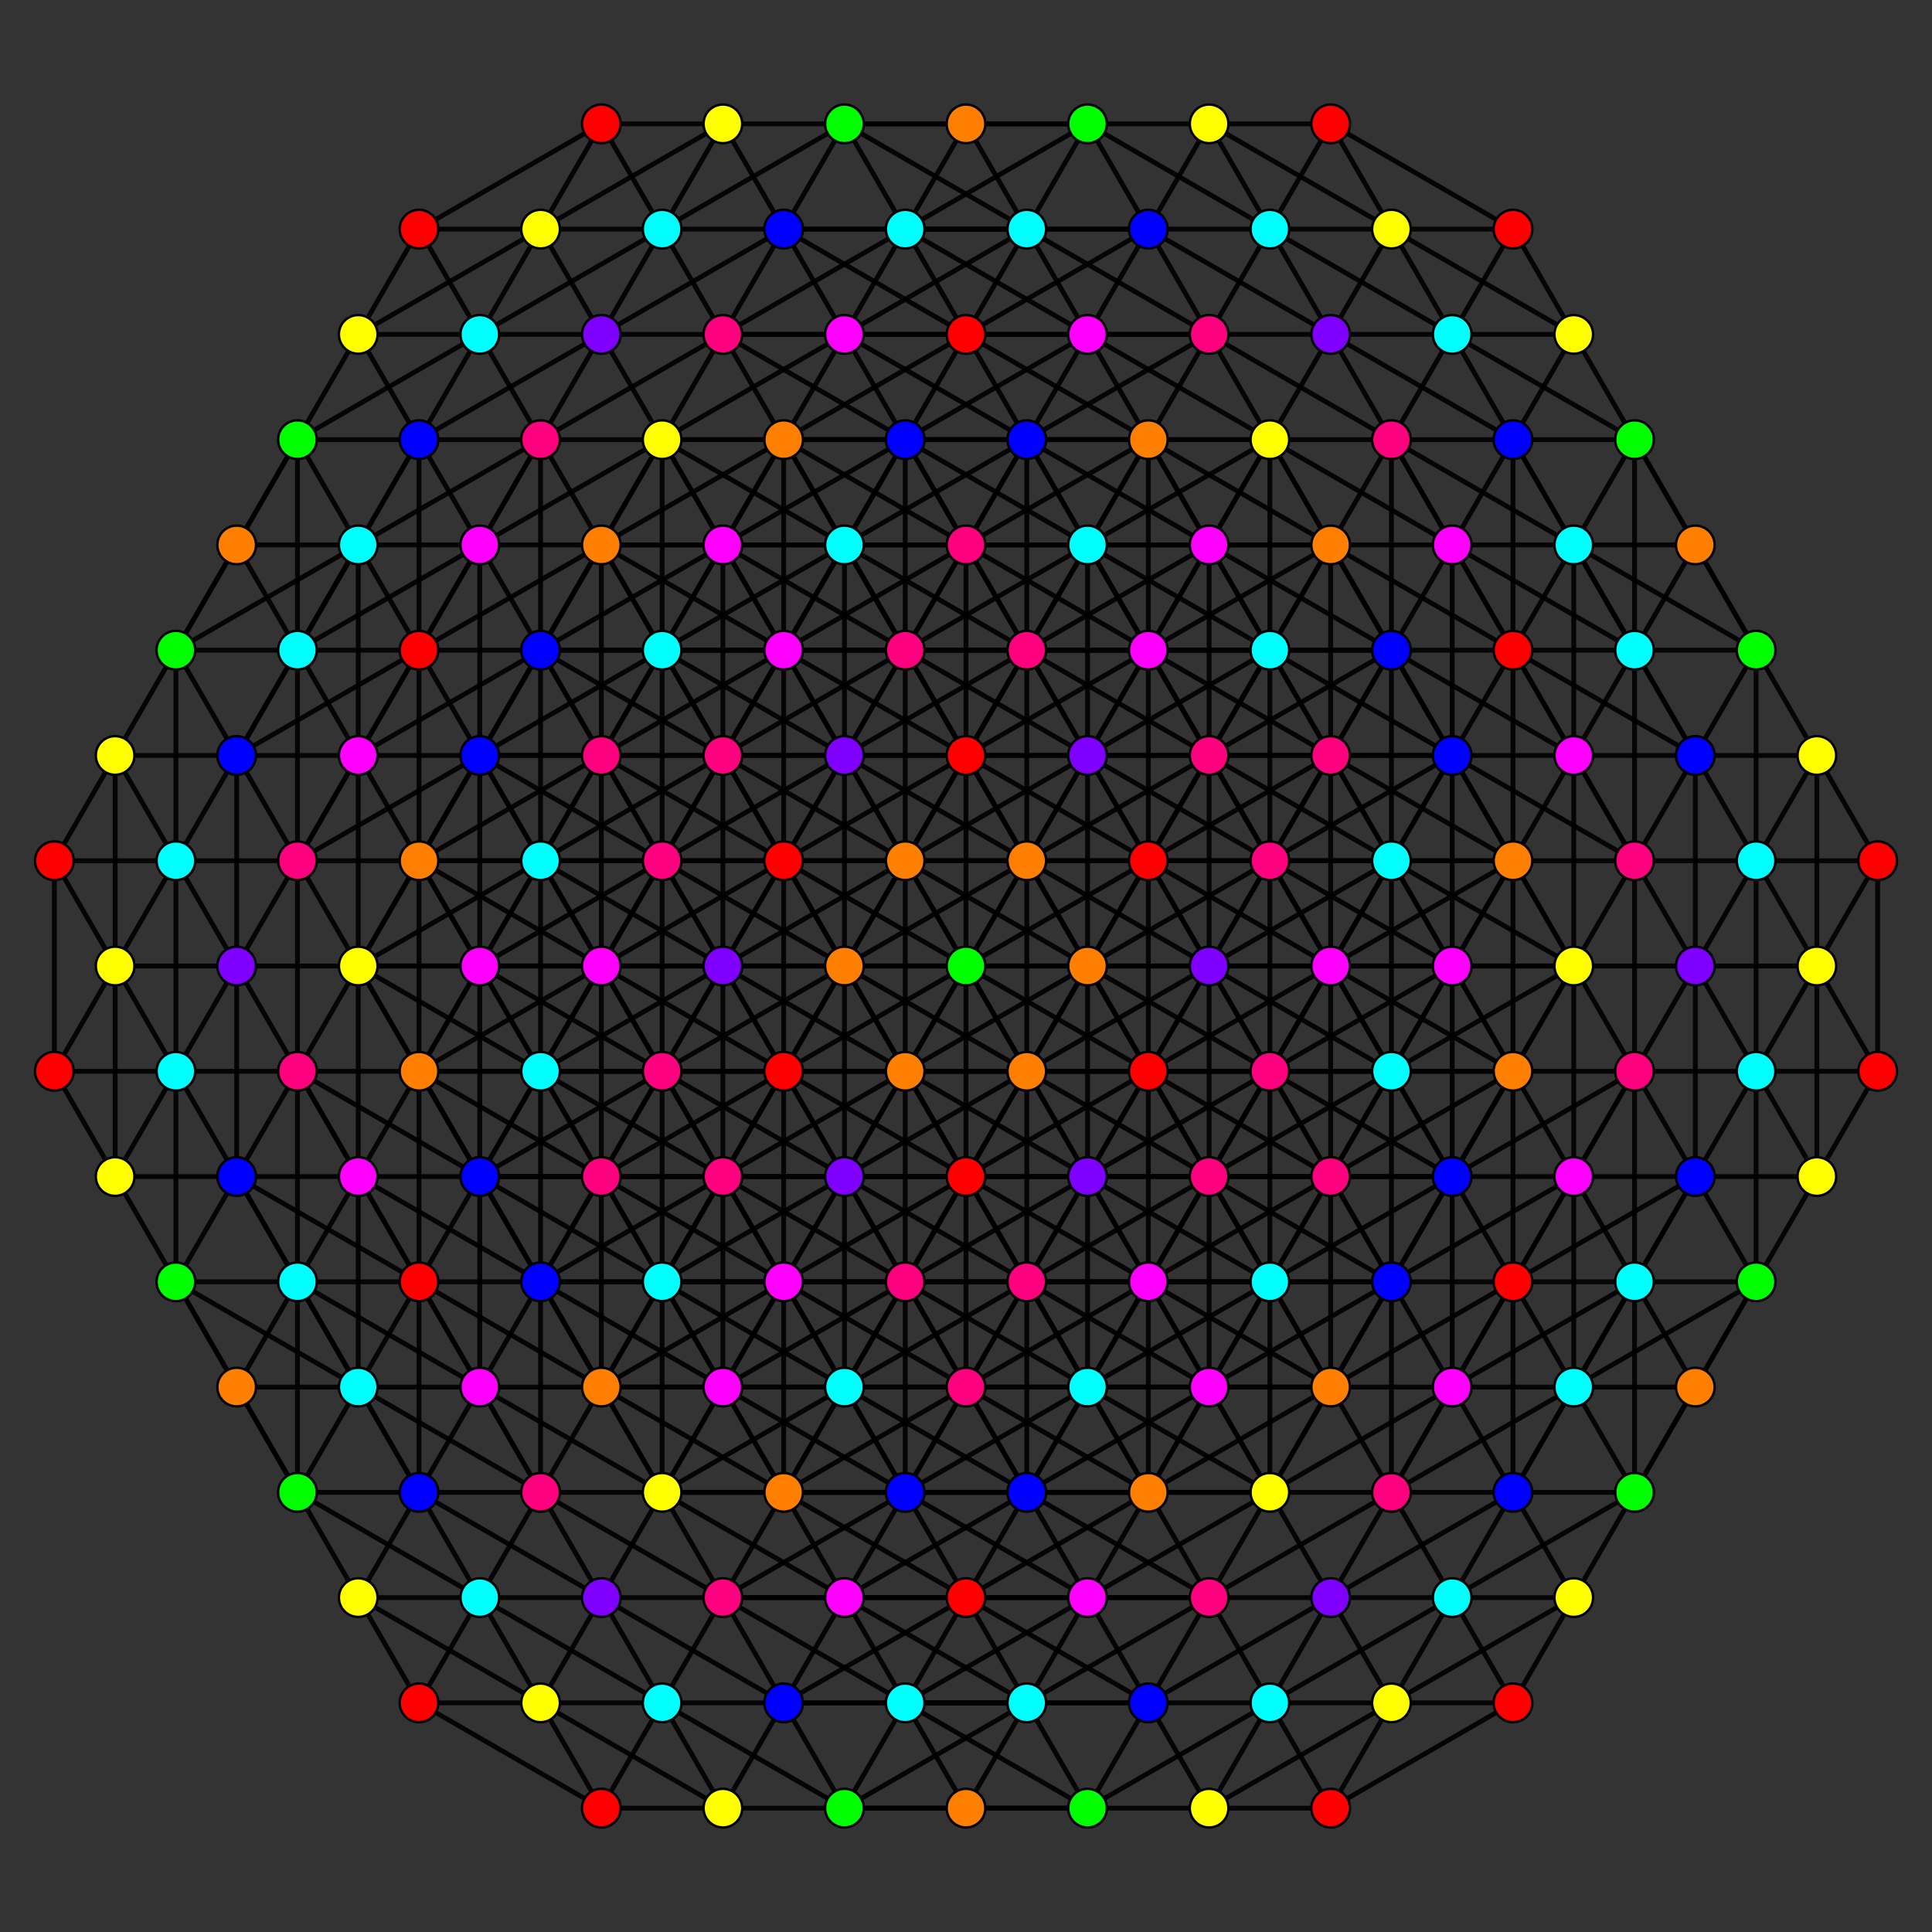 <?xml version="1.0" encoding="UTF-8" standalone="no"?>
<svg
xmlns="http://www.w3.org/2000/svg"
version="1.0"
width="1600" height="1600"
id="8-simplex_t1245_A5.svg">
<rect width="100%" height="100%" fill="#333333" stroke="none"/>
<g style="stroke:#000000;stroke-width:4.0;stroke-opacity:0.90;">
<line x1="1001.329" y1="1148.712" x2="950.997" y2="1235.890"/>
<line x1="1001.329" y1="1148.712" x2="1101.993" y2="1148.712"/>
<line x1="1001.329" y1="1148.712" x2="1152.326" y2="1061.534"/>
<line x1="1001.329" y1="1148.712" x2="950.997" y2="1061.534"/>
<line x1="1001.329" y1="1148.712" x2="1001.329" y2="974.356"/>
<line x1="1001.329" y1="1148.712" x2="900.664" y2="1148.712"/>
<line x1="1001.329" y1="1148.712" x2="850.332" y2="1235.890"/>
<line x1="950.997" y1="1235.890" x2="950.997" y2="1235.890"/>
<line x1="950.997" y1="1235.890" x2="1001.329" y2="1323.068"/>
<line x1="950.997" y1="1235.890" x2="1051.661" y2="1235.890"/>
<line x1="950.997" y1="1235.890" x2="900.664" y2="1148.712"/>
<line x1="950.997" y1="1235.890" x2="950.997" y2="1061.534"/>
<line x1="950.997" y1="1235.890" x2="850.332" y2="1235.890"/>
<line x1="950.997" y1="1235.890" x2="800.000" y2="1323.068"/>
<line x1="1101.993" y1="1148.712" x2="1152.326" y2="1235.890"/>
<line x1="1101.993" y1="1148.712" x2="1152.326" y2="1061.534"/>
<line x1="1101.993" y1="1148.712" x2="1051.661" y2="1061.534"/>
<line x1="1101.993" y1="1148.712" x2="1202.658" y2="974.356"/>
<line x1="1101.993" y1="1148.712" x2="950.997" y2="1235.890"/>
<line x1="1001.329" y1="1323.068" x2="1101.993" y2="1323.068"/>
<line x1="1001.329" y1="1323.068" x2="1051.661" y2="1410.246"/>
<line x1="1001.329" y1="1323.068" x2="1051.661" y2="1235.890"/>
<line x1="1001.329" y1="1323.068" x2="900.664" y2="1323.068"/>
<line x1="1001.329" y1="1323.068" x2="850.332" y2="1410.246"/>
<line x1="1152.326" y1="1235.890" x2="1152.326" y2="1235.890"/>
<line x1="1152.326" y1="1235.890" x2="1101.993" y2="1323.068"/>
<line x1="1152.326" y1="1235.890" x2="1252.990" y2="1235.890"/>
<line x1="1152.326" y1="1235.890" x2="1252.990" y2="1061.534"/>
<line x1="1152.326" y1="1235.890" x2="1051.661" y2="1235.890"/>
<line x1="1152.326" y1="1235.890" x2="1001.329" y2="1323.068"/>
<line x1="1101.993" y1="1323.068" x2="1051.661" y2="1410.246"/>
<line x1="1101.993" y1="1323.068" x2="1252.990" y2="1235.890"/>
<line x1="1101.993" y1="1323.068" x2="1051.661" y2="1235.890"/>
<line x1="1101.993" y1="1323.068" x2="950.997" y2="1410.246"/>
<line x1="1051.661" y1="1410.246" x2="1051.661" y2="1410.246"/>
<line x1="1051.661" y1="1410.246" x2="1152.326" y2="1410.246"/>
<line x1="1051.661" y1="1410.246" x2="950.997" y2="1410.246"/>
<line x1="1051.661" y1="1410.246" x2="900.664" y2="1497.424"/>
<line x1="1152.326" y1="1061.534" x2="1252.990" y2="1061.534"/>
<line x1="1152.326" y1="1061.534" x2="1152.326" y2="887.178"/>
<line x1="1152.326" y1="1061.534" x2="1252.990" y2="887.178"/>
<line x1="1152.326" y1="1061.534" x2="1051.661" y2="1061.534"/>
<line x1="1051.661" y1="1235.890" x2="1202.658" y2="1148.712"/>
<line x1="1051.661" y1="1235.890" x2="1051.661" y2="1061.534"/>
<line x1="1051.661" y1="1235.890" x2="1101.993" y2="1148.712"/>
<line x1="1051.661" y1="1235.890" x2="900.664" y2="1323.068"/>
<line x1="1252.990" y1="1235.890" x2="1303.322" y2="1148.712"/>
<line x1="1252.990" y1="1235.890" x2="1353.655" y2="1235.890"/>
<line x1="1252.990" y1="1235.890" x2="1353.655" y2="1061.534"/>
<line x1="1152.326" y1="1410.246" x2="1202.658" y2="1323.068"/>
<line x1="1152.326" y1="1410.246" x2="1303.322" y2="1323.068"/>
<line x1="1152.326" y1="1410.246" x2="1252.990" y2="1410.246"/>
<line x1="1152.326" y1="1410.246" x2="1001.329" y2="1497.424"/>
<line x1="1252.990" y1="1061.534" x2="1252.990" y2="1061.534"/>
<line x1="1252.990" y1="1061.534" x2="1202.658" y2="1148.712"/>
<line x1="1252.990" y1="1061.534" x2="1303.322" y2="1148.712"/>
<line x1="1252.990" y1="1061.534" x2="1252.990" y2="887.178"/>
<line x1="1252.990" y1="1061.534" x2="1353.655" y2="887.178"/>
<line x1="1252.990" y1="1061.534" x2="1101.993" y2="1148.712"/>
<line x1="1202.658" y1="1148.712" x2="1152.326" y2="1235.890"/>
<line x1="1202.658" y1="1148.712" x2="1303.322" y2="1148.712"/>
<line x1="1202.658" y1="1148.712" x2="1202.658" y2="974.356"/>
<line x1="1202.658" y1="1148.712" x2="1101.993" y2="1148.712"/>
<line x1="1152.326" y1="1235.890" x2="1202.658" y2="1323.068"/>
<line x1="1152.326" y1="1235.890" x2="1152.326" y2="1061.534"/>
<line x1="1303.322" y1="1148.712" x2="1353.655" y2="1235.890"/>
<line x1="1303.322" y1="1148.712" x2="1403.987" y2="974.356"/>
<line x1="1303.322" y1="1148.712" x2="1353.655" y2="1061.534"/>
<line x1="1303.322" y1="1148.712" x2="1152.326" y2="1235.890"/>
<line x1="1202.658" y1="1323.068" x2="1303.322" y2="1323.068"/>
<line x1="1202.658" y1="1323.068" x2="1252.990" y2="1410.246"/>
<line x1="1202.658" y1="1323.068" x2="1252.990" y2="1235.890"/>
<line x1="1202.658" y1="1323.068" x2="1101.993" y2="1323.068"/>
<line x1="1202.658" y1="1323.068" x2="1051.661" y2="1410.246"/>
<line x1="1353.655" y1="1235.890" x2="1353.655" y2="1235.890"/>
<line x1="1353.655" y1="1235.890" x2="1303.322" y2="1323.068"/>
<line x1="1353.655" y1="1235.890" x2="1454.319" y2="1061.534"/>
<line x1="1353.655" y1="1235.890" x2="1403.987" y2="1148.712"/>
<line x1="1353.655" y1="1235.890" x2="1202.658" y2="1323.068"/>
<line x1="1303.322" y1="1323.068" x2="1252.990" y2="1410.246"/>
<line x1="1252.990" y1="1410.246" x2="1252.990" y2="1410.246"/>
<line x1="1252.990" y1="1410.246" x2="1101.993" y2="1497.424"/>
<line x1="950.997" y1="1061.534" x2="900.664" y2="1148.712"/>
<line x1="950.997" y1="1061.534" x2="1051.661" y2="1061.534"/>
<line x1="950.997" y1="1061.534" x2="1001.329" y2="974.356"/>
<line x1="950.997" y1="1061.534" x2="1051.661" y2="887.178"/>
<line x1="950.997" y1="1061.534" x2="800.000" y2="974.356"/>
<line x1="950.997" y1="1061.534" x2="749.668" y2="1061.534"/>
<line x1="900.664" y1="1148.712" x2="900.664" y2="1148.712"/>
<line x1="900.664" y1="1148.712" x2="749.668" y2="1061.534"/>
<line x1="900.664" y1="1148.712" x2="699.336" y2="1148.712"/>
<line x1="1051.661" y1="1061.534" x2="1202.658" y2="974.356"/>
<line x1="1051.661" y1="1061.534" x2="1051.661" y2="887.178"/>
<line x1="1051.661" y1="1061.534" x2="900.664" y2="974.356"/>
<line x1="1051.661" y1="1061.534" x2="850.332" y2="1061.534"/>
<line x1="950.997" y1="1235.890" x2="800.000" y2="1148.712"/>
<line x1="950.997" y1="1235.890" x2="749.668" y2="1235.890"/>
<line x1="1101.993" y1="1148.712" x2="1101.993" y2="1148.712"/>
<line x1="1101.993" y1="1148.712" x2="950.997" y2="1061.534"/>
<line x1="1101.993" y1="1148.712" x2="900.664" y2="1148.712"/>
<line x1="1051.661" y1="1235.890" x2="1152.326" y2="1061.534"/>
<line x1="1051.661" y1="1235.890" x2="900.664" y2="1148.712"/>
<line x1="1051.661" y1="1235.890" x2="850.332" y2="1235.890"/>
<line x1="1001.329" y1="1323.068" x2="1001.329" y2="1323.068"/>
<line x1="1001.329" y1="1323.068" x2="850.332" y2="1235.890"/>
<line x1="1001.329" y1="1323.068" x2="800.000" y2="1323.068"/>
<line x1="1001.329" y1="974.356" x2="1152.326" y2="887.178"/>
<line x1="1001.329" y1="974.356" x2="1101.993" y2="800.000"/>
<line x1="1001.329" y1="974.356" x2="900.664" y2="800.000"/>
<line x1="1001.329" y1="974.356" x2="850.332" y2="887.178"/>
<line x1="950.997" y1="1061.534" x2="950.997" y2="1061.534"/>
<line x1="950.997" y1="1061.534" x2="850.332" y2="887.178"/>
<line x1="1202.658" y1="974.356" x2="1252.990" y2="1061.534"/>
<line x1="1202.658" y1="974.356" x2="1252.990" y2="887.178"/>
<line x1="1202.658" y1="974.356" x2="1202.658" y2="800.000"/>
<line x1="1202.658" y1="974.356" x2="1152.326" y2="887.178"/>
<line x1="1051.661" y1="1235.890" x2="1001.329" y2="1148.712"/>
<line x1="1252.990" y1="1061.534" x2="1353.655" y2="1061.534"/>
<line x1="1252.990" y1="1061.534" x2="1303.322" y2="974.356"/>
<line x1="1101.993" y1="1323.068" x2="1101.993" y2="1323.068"/>
<line x1="1152.326" y1="887.178" x2="1252.990" y2="887.178"/>
<line x1="1152.326" y1="887.178" x2="1101.993" y2="800.000"/>
<line x1="1152.326" y1="887.178" x2="1051.661" y2="712.822"/>
<line x1="1152.326" y1="887.178" x2="1001.329" y2="800.000"/>
<line x1="1051.661" y1="1061.534" x2="1001.329" y2="974.356"/>
<line x1="1051.661" y1="1061.534" x2="950.997" y2="887.178"/>
<line x1="1252.990" y1="887.178" x2="1353.655" y2="887.178"/>
<line x1="1252.990" y1="887.178" x2="1202.658" y2="800.000"/>
<line x1="1252.990" y1="887.178" x2="1252.990" y2="712.822"/>
<line x1="1353.655" y1="1061.534" x2="1403.987" y2="974.356"/>
<line x1="1353.655" y1="1061.534" x2="1454.319" y2="1061.534"/>
<line x1="1353.655" y1="1061.534" x2="1303.322" y2="974.356"/>
<line x1="1353.655" y1="1061.534" x2="1353.655" y2="887.178"/>
<line x1="1303.322" y1="1148.712" x2="1403.987" y2="1148.712"/>
<line x1="1202.658" y1="1323.068" x2="1202.658" y2="1323.068"/>
<line x1="1252.990" y1="887.178" x2="1252.990" y2="887.178"/>
<line x1="1252.990" y1="887.178" x2="1303.322" y2="800.000"/>
<line x1="1252.990" y1="887.178" x2="1152.326" y2="712.822"/>
<line x1="1252.990" y1="887.178" x2="1101.993" y2="800.000"/>
<line x1="1202.658" y1="974.356" x2="1152.326" y2="1061.534"/>
<line x1="1202.658" y1="974.356" x2="1303.322" y2="800.000"/>
<line x1="1202.658" y1="974.356" x2="1101.993" y2="800.000"/>
<line x1="1202.658" y1="974.356" x2="1051.661" y2="887.178"/>
<line x1="1152.326" y1="1061.534" x2="1152.326" y2="1061.534"/>
<line x1="1152.326" y1="1061.534" x2="1202.658" y2="1148.712"/>
<line x1="1152.326" y1="1061.534" x2="1051.661" y2="887.178"/>
<line x1="1152.326" y1="1061.534" x2="1001.329" y2="974.356"/>
<line x1="1353.655" y1="887.178" x2="1353.655" y2="887.178"/>
<line x1="1353.655" y1="887.178" x2="1403.987" y2="974.356"/>
<line x1="1353.655" y1="887.178" x2="1403.987" y2="800.000"/>
<line x1="1353.655" y1="887.178" x2="1353.655" y2="712.822"/>
<line x1="1353.655" y1="887.178" x2="1303.322" y2="800.000"/>
<line x1="1202.658" y1="1148.712" x2="1202.658" y2="1148.712"/>
<line x1="1202.658" y1="1148.712" x2="1252.990" y2="1235.890"/>
<line x1="1403.987" y1="974.356" x2="1454.319" y2="1061.534"/>
<line x1="1403.987" y1="974.356" x2="1403.987" y2="800.000"/>
<line x1="1353.655" y1="1061.534" x2="1403.987" y2="1148.712"/>
<line x1="1252.990" y1="1235.890" x2="1252.990" y2="1235.890"/>
<line x1="1252.990" y1="1235.890" x2="1303.322" y2="1323.068"/>
<line x1="1252.990" y1="1235.890" x2="1252.990" y2="1061.534"/>
<line x1="1454.319" y1="1061.534" x2="1454.319" y2="1061.534"/>
<line x1="1454.319" y1="1061.534" x2="1403.987" y2="1148.712"/>
<line x1="1454.319" y1="1061.534" x2="1504.651" y2="974.356"/>
<line x1="1454.319" y1="1061.534" x2="1454.319" y2="887.178"/>
<line x1="1403.987" y1="1148.712" x2="1403.987" y2="1148.712"/>
<line x1="1303.322" y1="1323.068" x2="1303.322" y2="1323.068"/>
<line x1="1051.661" y1="887.178" x2="1101.993" y2="800.000"/>
<line x1="1051.661" y1="887.178" x2="1202.658" y2="800.000"/>
<line x1="1051.661" y1="887.178" x2="900.664" y2="800.000"/>
<line x1="1051.661" y1="887.178" x2="850.332" y2="887.178"/>
<line x1="1152.326" y1="1061.534" x2="1303.322" y2="974.356"/>
<line x1="1152.326" y1="1061.534" x2="950.997" y2="1061.534"/>
<line x1="1101.993" y1="800.000" x2="1202.658" y2="800.000"/>
<line x1="1101.993" y1="800.000" x2="1152.326" y2="712.822"/>
<line x1="1101.993" y1="800.000" x2="1001.329" y2="625.644"/>
<line x1="1101.993" y1="800.000" x2="950.997" y2="712.822"/>
<line x1="1001.329" y1="974.356" x2="1051.661" y2="887.178"/>
<line x1="1202.658" y1="800.000" x2="1252.990" y2="712.822"/>
<line x1="1202.658" y1="800.000" x2="1202.658" y2="625.644"/>
<line x1="1202.658" y1="800.000" x2="1152.326" y2="712.822"/>
<line x1="1051.661" y1="1061.534" x2="1152.326" y2="887.178"/>
<line x1="1051.661" y1="1061.534" x2="1101.993" y2="974.356"/>
<line x1="1303.322" y1="974.356" x2="1303.322" y2="800.000"/>
<line x1="1303.322" y1="974.356" x2="1353.655" y2="887.178"/>
<line x1="1303.322" y1="974.356" x2="1252.990" y2="887.178"/>
<line x1="1303.322" y1="800.000" x2="1403.987" y2="800.000"/>
<line x1="1303.322" y1="800.000" x2="1252.990" y2="712.822"/>
<line x1="1303.322" y1="800.000" x2="1353.655" y2="712.822"/>
<line x1="1303.322" y1="800.000" x2="1202.658" y2="625.644"/>
<line x1="1303.322" y1="800.000" x2="1152.326" y2="712.822"/>
<line x1="1403.987" y1="800.000" x2="1353.655" y2="712.822"/>
<line x1="1403.987" y1="800.000" x2="1454.319" y2="712.822"/>
<line x1="1403.987" y1="800.000" x2="1403.987" y2="625.644"/>
<line x1="1504.651" y1="974.356" x2="1454.319" y2="887.178"/>
<line x1="1504.651" y1="974.356" x2="1504.651" y2="800.000"/>
<line x1="1504.651" y1="974.356" x2="1554.984" y2="887.178"/>
<line x1="1353.655" y1="1235.890" x2="1353.655" y2="1061.534"/>
<line x1="1101.993" y1="800.000" x2="1101.993" y2="800.000"/>
<line x1="1101.993" y1="800.000" x2="1252.990" y2="712.822"/>
<line x1="1101.993" y1="800.000" x2="900.664" y2="800.000"/>
<line x1="1051.661" y1="887.178" x2="1152.326" y2="887.178"/>
<line x1="1001.329" y1="974.356" x2="1001.329" y2="974.356"/>
<line x1="1001.329" y1="974.356" x2="1101.993" y2="974.356"/>
<line x1="1001.329" y1="974.356" x2="800.000" y2="974.356"/>
<line x1="1152.326" y1="887.178" x2="1303.322" y2="800.000"/>
<line x1="1152.326" y1="887.178" x2="950.997" y2="887.178"/>
<line x1="1202.658" y1="974.356" x2="1202.658" y2="974.356"/>
<line x1="1202.658" y1="974.356" x2="1353.655" y2="887.178"/>
<line x1="1202.658" y1="974.356" x2="1303.322" y2="974.356"/>
<line x1="1202.658" y1="974.356" x2="1001.329" y2="974.356"/>
<line x1="1152.326" y1="712.822" x2="1152.326" y2="712.822"/>
<line x1="1152.326" y1="712.822" x2="1252.990" y2="712.822"/>
<line x1="1152.326" y1="712.822" x2="1051.661" y2="538.466"/>
<line x1="1152.326" y1="712.822" x2="1001.329" y2="625.644"/>
<line x1="1051.661" y1="887.178" x2="1051.661" y2="887.178"/>
<line x1="1051.661" y1="887.178" x2="1101.993" y2="974.356"/>
<line x1="1051.661" y1="887.178" x2="950.997" y2="712.822"/>
<line x1="1252.990" y1="712.822" x2="1252.990" y2="712.822"/>
<line x1="1252.990" y1="712.822" x2="1353.655" y2="712.822"/>
<line x1="1252.990" y1="712.822" x2="1252.990" y2="538.466"/>
<line x1="1252.990" y1="712.822" x2="1202.658" y2="625.644"/>
<line x1="1152.326" y1="887.178" x2="1101.993" y2="974.356"/>
<line x1="1101.993" y1="974.356" x2="1101.993" y2="974.356"/>
<line x1="1101.993" y1="974.356" x2="1152.326" y2="1061.534"/>
<line x1="1101.993" y1="974.356" x2="1202.658" y2="974.356"/>
<line x1="1303.322" y1="800.000" x2="1303.322" y2="625.644"/>
<line x1="1353.655" y1="887.178" x2="1454.319" y2="887.178"/>
<line x1="1303.322" y1="974.356" x2="1303.322" y2="974.356"/>
<line x1="1303.322" y1="974.356" x2="1403.987" y2="974.356"/>
<line x1="1252.990" y1="1061.534" x2="1403.987" y2="974.356"/>
<line x1="1252.990" y1="712.822" x2="1152.326" y2="538.466"/>
<line x1="1252.990" y1="712.822" x2="1101.993" y2="625.644"/>
<line x1="1353.655" y1="712.822" x2="1454.319" y2="712.822"/>
<line x1="1353.655" y1="712.822" x2="1353.655" y2="538.466"/>
<line x1="1353.655" y1="712.822" x2="1303.322" y2="625.644"/>
<line x1="1303.322" y1="800.000" x2="1202.658" y2="800.000"/>
<line x1="1454.319" y1="887.178" x2="1403.987" y2="974.356"/>
<line x1="1454.319" y1="887.178" x2="1504.651" y2="800.000"/>
<line x1="1454.319" y1="887.178" x2="1554.984" y2="887.178"/>
<line x1="1454.319" y1="887.178" x2="1454.319" y2="712.822"/>
<line x1="1454.319" y1="887.178" x2="1403.987" y2="800.000"/>
<line x1="1403.987" y1="974.356" x2="1403.987" y2="974.356"/>
<line x1="1403.987" y1="974.356" x2="1504.651" y2="974.356"/>
<line x1="1303.322" y1="1148.712" x2="1303.322" y2="1148.712"/>
<line x1="1303.322" y1="1148.712" x2="1454.319" y2="1061.534"/>
<line x1="1353.655" y1="712.822" x2="1353.655" y2="712.822"/>
<line x1="1353.655" y1="712.822" x2="1252.990" y2="538.466"/>
<line x1="1353.655" y1="712.822" x2="1202.658" y2="625.644"/>
<line x1="1454.319" y1="712.822" x2="1454.319" y2="712.822"/>
<line x1="1454.319" y1="712.822" x2="1504.651" y2="800.000"/>
<line x1="1454.319" y1="712.822" x2="1454.319" y2="538.466"/>
<line x1="1454.319" y1="712.822" x2="1403.987" y2="625.644"/>
<line x1="1403.987" y1="800.000" x2="1403.987" y2="800.000"/>
<line x1="1504.651" y1="800.000" x2="1554.984" y2="887.178"/>
<line x1="1504.651" y1="800.000" x2="1504.651" y2="625.644"/>
<line x1="1454.319" y1="887.178" x2="1454.319" y2="887.178"/>
<line x1="1353.655" y1="1061.534" x2="1353.655" y2="1061.534"/>
<line x1="1554.984" y1="887.178" x2="1554.984" y2="887.178"/>
<line x1="1554.984" y1="887.178" x2="1554.984" y2="712.822"/>
<line x1="1504.651" y1="974.356" x2="1504.651" y2="974.356"/>
<line x1="900.664" y1="1148.712" x2="850.332" y2="1235.890"/>
<line x1="900.664" y1="1148.712" x2="1051.661" y2="1061.534"/>
<line x1="900.664" y1="1148.712" x2="800.000" y2="974.356"/>
<line x1="850.332" y1="1235.890" x2="850.332" y2="1235.890"/>
<line x1="850.332" y1="1235.890" x2="900.664" y2="1323.068"/>
<line x1="850.332" y1="1235.890" x2="699.336" y2="1148.712"/>
<line x1="850.332" y1="1235.890" x2="749.668" y2="1061.534"/>
<line x1="850.332" y1="1235.890" x2="800.000" y2="1323.068"/>
<line x1="1001.329" y1="1148.712" x2="1051.661" y2="1061.534"/>
<line x1="1001.329" y1="1148.712" x2="850.332" y2="1061.534"/>
<line x1="900.664" y1="1323.068" x2="950.997" y2="1410.246"/>
<line x1="900.664" y1="1323.068" x2="950.997" y2="1235.890"/>
<line x1="900.664" y1="1323.068" x2="749.668" y2="1235.890"/>
<line x1="900.664" y1="1323.068" x2="850.332" y2="1410.246"/>
<line x1="1051.661" y1="1235.890" x2="1051.661" y2="1235.890"/>
<line x1="1001.329" y1="1323.068" x2="950.997" y2="1410.246"/>
<line x1="950.997" y1="1410.246" x2="950.997" y2="1410.246"/>
<line x1="950.997" y1="1410.246" x2="800.000" y2="1323.068"/>
<line x1="950.997" y1="1410.246" x2="900.664" y2="1497.424"/>
<line x1="950.997" y1="1235.890" x2="850.332" y2="1061.534"/>
<line x1="1051.661" y1="1410.246" x2="1001.329" y2="1497.424"/>
<line x1="1101.993" y1="1148.712" x2="1001.329" y2="974.356"/>
<line x1="1051.661" y1="1235.890" x2="950.997" y2="1061.534"/>
<line x1="1101.993" y1="1323.068" x2="1152.326" y2="1410.246"/>
<line x1="1152.326" y1="1410.246" x2="1152.326" y2="1410.246"/>
<line x1="1152.326" y1="1410.246" x2="1101.993" y2="1497.424"/>
<line x1="800.000" y1="974.356" x2="749.668" y2="1061.534"/>
<line x1="800.000" y1="974.356" x2="900.664" y2="974.356"/>
<line x1="800.000" y1="974.356" x2="900.664" y2="800.000"/>
<line x1="800.000" y1="974.356" x2="699.336" y2="974.356"/>
<line x1="800.000" y1="974.356" x2="699.336" y2="800.000"/>
<line x1="749.668" y1="1061.534" x2="749.668" y2="1061.534"/>
<line x1="749.668" y1="1061.534" x2="800.000" y2="1148.712"/>
<line x1="749.668" y1="1061.534" x2="649.003" y2="1061.534"/>
<line x1="749.668" y1="1061.534" x2="649.003" y2="887.178"/>
<line x1="749.668" y1="1061.534" x2="699.336" y2="1148.712"/>
<line x1="900.664" y1="974.356" x2="950.997" y2="1061.534"/>
<line x1="900.664" y1="974.356" x2="900.664" y2="800.000"/>
<line x1="900.664" y1="974.356" x2="850.332" y2="1061.534"/>
<line x1="800.000" y1="1148.712" x2="900.664" y2="1148.712"/>
<line x1="800.000" y1="1148.712" x2="850.332" y2="1235.890"/>
<line x1="800.000" y1="1148.712" x2="800.000" y2="974.356"/>
<line x1="800.000" y1="1148.712" x2="699.336" y2="1148.712"/>
<line x1="800.000" y1="1148.712" x2="749.668" y2="1235.890"/>
<line x1="950.997" y1="1061.534" x2="850.332" y2="1061.534"/>
<line x1="950.997" y1="1061.534" x2="950.997" y2="887.178"/>
<line x1="900.664" y1="1148.712" x2="1001.329" y2="974.356"/>
<line x1="900.664" y1="1148.712" x2="850.332" y2="1061.534"/>
<line x1="850.332" y1="1235.890" x2="749.668" y2="1235.890"/>
<line x1="900.664" y1="800.000" x2="850.332" y2="887.178"/>
<line x1="900.664" y1="800.000" x2="1051.661" y2="712.822"/>
<line x1="900.664" y1="800.000" x2="1001.329" y2="625.644"/>
<line x1="900.664" y1="800.000" x2="800.000" y2="800.000"/>
<line x1="900.664" y1="800.000" x2="749.668" y2="712.822"/>
<line x1="850.332" y1="887.178" x2="850.332" y2="887.178"/>
<line x1="850.332" y1="887.178" x2="950.997" y2="887.178"/>
<line x1="850.332" y1="887.178" x2="749.668" y2="887.178"/>
<line x1="850.332" y1="887.178" x2="699.336" y2="800.000"/>
<line x1="850.332" y1="887.178" x2="800.000" y2="974.356"/>
<line x1="1202.658" y1="800.000" x2="1051.661" y2="712.822"/>
<line x1="1202.658" y1="800.000" x2="1152.326" y2="887.178"/>
<line x1="1051.661" y1="712.822" x2="1152.326" y2="712.822"/>
<line x1="1051.661" y1="712.822" x2="1001.329" y2="625.644"/>
<line x1="1051.661" y1="712.822" x2="950.997" y2="712.822"/>
<line x1="1051.661" y1="712.822" x2="1051.661" y2="538.466"/>
<line x1="1051.661" y1="712.822" x2="1001.329" y2="800.000"/>
<line x1="950.997" y1="887.178" x2="1101.993" y2="800.000"/>
<line x1="950.997" y1="887.178" x2="1051.661" y2="887.178"/>
<line x1="950.997" y1="887.178" x2="900.664" y2="800.000"/>
<line x1="950.997" y1="887.178" x2="900.664" y2="974.356"/>
<line x1="1152.326" y1="712.822" x2="1202.658" y2="625.644"/>
<line x1="1152.326" y1="712.822" x2="1152.326" y2="538.466"/>
<line x1="1101.993" y1="800.000" x2="1202.658" y2="625.644"/>
<line x1="1101.993" y1="800.000" x2="1001.329" y2="800.000"/>
<line x1="1101.993" y1="800.000" x2="1051.661" y2="712.822"/>
<line x1="1051.661" y1="887.178" x2="1001.329" y2="800.000"/>
<line x1="1353.655" y1="712.822" x2="1403.987" y2="625.644"/>
<line x1="900.664" y1="800.000" x2="950.997" y2="712.822"/>
<line x1="900.664" y1="800.000" x2="800.000" y2="625.644"/>
<line x1="900.664" y1="800.000" x2="900.664" y2="625.644"/>
<line x1="800.000" y1="974.356" x2="749.668" y2="887.178"/>
<line x1="1001.329" y1="974.356" x2="1001.329" y2="800.000"/>
<line x1="1001.329" y1="974.356" x2="950.997" y2="887.178"/>
<line x1="900.664" y1="1148.712" x2="900.664" y2="974.356"/>
<line x1="1001.329" y1="625.644" x2="1051.661" y2="538.466"/>
<line x1="1001.329" y1="625.644" x2="850.332" y2="538.466"/>
<line x1="1001.329" y1="625.644" x2="1001.329" y2="451.288"/>
<line x1="1001.329" y1="625.644" x2="950.997" y2="712.822"/>
<line x1="900.664" y1="800.000" x2="850.332" y2="712.822"/>
<line x1="1202.658" y1="625.644" x2="1252.990" y2="538.466"/>
<line x1="1202.658" y1="625.644" x2="1051.661" y2="538.466"/>
<line x1="1202.658" y1="625.644" x2="1101.993" y2="451.288"/>
<line x1="1101.993" y1="1148.712" x2="1101.993" y2="974.356"/>
<line x1="1202.658" y1="625.644" x2="1152.326" y2="538.466"/>
<line x1="1202.658" y1="625.644" x2="1202.658" y2="451.288"/>
<line x1="1403.987" y1="625.644" x2="1353.655" y2="538.466"/>
<line x1="1403.987" y1="625.644" x2="1454.319" y2="538.466"/>
<line x1="1403.987" y1="625.644" x2="1303.322" y2="451.288"/>
<line x1="1504.651" y1="800.000" x2="1554.984" y2="712.822"/>
<line x1="1303.322" y1="1148.712" x2="1303.322" y2="974.356"/>
<line x1="950.997" y1="712.822" x2="950.997" y2="712.822"/>
<line x1="950.997" y1="712.822" x2="1001.329" y2="800.000"/>
<line x1="950.997" y1="712.822" x2="850.332" y2="538.466"/>
<line x1="950.997" y1="712.822" x2="950.997" y2="538.466"/>
<line x1="900.664" y1="800.000" x2="1001.329" y2="800.000"/>
<line x1="850.332" y1="887.178" x2="900.664" y2="974.356"/>
<line x1="850.332" y1="887.178" x2="749.668" y2="712.822"/>
<line x1="850.332" y1="887.178" x2="800.000" y2="800.000"/>
<line x1="1001.329" y1="800.000" x2="1001.329" y2="625.644"/>
<line x1="1001.329" y1="800.000" x2="950.997" y2="887.178"/>
<line x1="900.664" y1="974.356" x2="1001.329" y2="974.356"/>
<line x1="1051.661" y1="887.178" x2="1051.661" y2="712.822"/>
<line x1="1051.661" y1="538.466" x2="1051.661" y2="538.466"/>
<line x1="1051.661" y1="538.466" x2="1152.326" y2="538.466"/>
<line x1="1051.661" y1="538.466" x2="900.664" y2="451.288"/>
<line x1="1051.661" y1="538.466" x2="1051.661" y2="364.110"/>
<line x1="1001.329" y1="625.644" x2="1152.326" y2="538.466"/>
<line x1="1001.329" y1="625.644" x2="950.997" y2="538.466"/>
<line x1="950.997" y1="712.822" x2="800.000" y2="625.644"/>
<line x1="950.997" y1="712.822" x2="900.664" y2="625.644"/>
<line x1="1252.990" y1="538.466" x2="1252.990" y2="538.466"/>
<line x1="1252.990" y1="538.466" x2="1303.322" y2="625.644"/>
<line x1="1252.990" y1="538.466" x2="1353.655" y2="538.466"/>
<line x1="1252.990" y1="538.466" x2="1101.993" y2="451.288"/>
<line x1="1252.990" y1="538.466" x2="1152.326" y2="364.110"/>
<line x1="1303.322" y1="625.644" x2="1353.655" y2="538.466"/>
<line x1="1303.322" y1="625.644" x2="1152.326" y2="538.466"/>
<line x1="1303.322" y1="625.644" x2="1252.990" y2="712.822"/>
<line x1="1101.993" y1="974.356" x2="950.997" y2="887.178"/>
<line x1="1152.326" y1="538.466" x2="1252.990" y2="538.466"/>
<line x1="1152.326" y1="538.466" x2="1152.326" y2="364.110"/>
<line x1="1152.326" y1="538.466" x2="1101.993" y2="451.288"/>
<line x1="1152.326" y1="538.466" x2="1101.993" y2="625.644"/>
<line x1="1051.661" y1="712.822" x2="1202.658" y2="625.644"/>
<line x1="1353.655" y1="538.466" x2="1454.319" y2="538.466"/>
<line x1="1353.655" y1="538.466" x2="1252.990" y2="364.110"/>
<line x1="1353.655" y1="538.466" x2="1303.322" y2="451.288"/>
<line x1="1454.319" y1="712.822" x2="1504.651" y2="625.644"/>
<line x1="1454.319" y1="712.822" x2="1554.984" y2="712.822"/>
<line x1="1252.990" y1="538.466" x2="1252.990" y2="364.110"/>
<line x1="1252.990" y1="538.466" x2="1202.658" y2="451.288"/>
<line x1="1152.326" y1="712.822" x2="1101.993" y2="625.644"/>
<line x1="1454.319" y1="538.466" x2="1454.319" y2="538.466"/>
<line x1="1454.319" y1="538.466" x2="1504.651" y2="625.644"/>
<line x1="1454.319" y1="538.466" x2="1353.655" y2="364.110"/>
<line x1="1454.319" y1="538.466" x2="1403.987" y2="451.288"/>
<line x1="1504.651" y1="625.644" x2="1554.984" y2="712.822"/>
<line x1="1554.984" y1="712.822" x2="1554.984" y2="712.822"/>
<line x1="749.668" y1="1061.534" x2="850.332" y2="1061.534"/>
<line x1="749.668" y1="1061.534" x2="699.336" y2="974.356"/>
<line x1="749.668" y1="1061.534" x2="749.668" y2="887.178"/>
<line x1="749.668" y1="1061.534" x2="548.339" y2="1061.534"/>
<line x1="699.336" y1="1148.712" x2="699.336" y2="1148.712"/>
<line x1="699.336" y1="1148.712" x2="749.668" y2="1235.890"/>
<line x1="699.336" y1="1148.712" x2="649.003" y2="1061.534"/>
<line x1="699.336" y1="1148.712" x2="498.007" y2="1148.712"/>
<line x1="850.332" y1="1061.534" x2="1001.329" y2="974.356"/>
<line x1="850.332" y1="1061.534" x2="800.000" y2="974.356"/>
<line x1="850.332" y1="1061.534" x2="749.668" y2="887.178"/>
<line x1="850.332" y1="1061.534" x2="649.003" y2="1061.534"/>
<line x1="749.668" y1="1235.890" x2="800.000" y2="1323.068"/>
<line x1="749.668" y1="1235.890" x2="649.003" y2="1061.534"/>
<line x1="749.668" y1="1235.890" x2="548.339" y2="1235.890"/>
<line x1="850.332" y1="1235.890" x2="850.332" y2="1061.534"/>
<line x1="850.332" y1="1235.890" x2="649.003" y2="1235.890"/>
<line x1="800.000" y1="1323.068" x2="800.000" y2="1323.068"/>
<line x1="800.000" y1="1323.068" x2="900.664" y2="1323.068"/>
<line x1="800.000" y1="1323.068" x2="598.671" y2="1323.068"/>
<line x1="800.000" y1="974.356" x2="950.997" y2="887.178"/>
<line x1="800.000" y1="974.356" x2="800.000" y2="800.000"/>
<line x1="800.000" y1="974.356" x2="649.003" y2="887.178"/>
<line x1="749.668" y1="1061.534" x2="598.671" y2="974.356"/>
<line x1="1051.661" y1="1061.534" x2="1051.661" y2="1061.534"/>
<line x1="900.664" y1="1323.068" x2="900.664" y2="1323.068"/>
<line x1="950.997" y1="887.178" x2="950.997" y2="712.822"/>
<line x1="950.997" y1="887.178" x2="800.000" y2="800.000"/>
<line x1="850.332" y1="1061.534" x2="850.332" y2="887.178"/>
<line x1="850.332" y1="1061.534" x2="699.336" y2="974.356"/>
<line x1="1051.661" y1="887.178" x2="1152.326" y2="712.822"/>
<line x1="1152.326" y1="887.178" x2="1152.326" y2="887.178"/>
<line x1="1152.326" y1="887.178" x2="1252.990" y2="712.822"/>
<line x1="1001.329" y1="1148.712" x2="1001.329" y2="1148.712"/>
<line x1="699.336" y1="974.356" x2="649.003" y2="1061.534"/>
<line x1="699.336" y1="974.356" x2="699.336" y2="800.000"/>
<line x1="699.336" y1="974.356" x2="548.339" y2="1061.534"/>
<line x1="649.003" y1="1061.534" x2="649.003" y2="1061.534"/>
<line x1="649.003" y1="1061.534" x2="649.003" y2="887.178"/>
<line x1="649.003" y1="1061.534" x2="598.671" y2="974.356"/>
<line x1="649.003" y1="1061.534" x2="498.007" y2="1148.712"/>
<line x1="800.000" y1="974.356" x2="649.003" y2="1061.534"/>
<line x1="699.336" y1="1148.712" x2="598.671" y2="974.356"/>
<line x1="699.336" y1="1148.712" x2="548.339" y2="1235.890"/>
<line x1="850.332" y1="1061.534" x2="850.332" y2="1061.534"/>
<line x1="850.332" y1="1061.534" x2="800.000" y2="1148.712"/>
<line x1="850.332" y1="1061.534" x2="950.997" y2="887.178"/>
<line x1="850.332" y1="1061.534" x2="699.336" y2="1148.712"/>
<line x1="800.000" y1="1148.712" x2="649.003" y2="1235.890"/>
<line x1="749.668" y1="1235.890" x2="749.668" y2="1235.890"/>
<line x1="749.668" y1="1235.890" x2="598.671" y2="1323.068"/>
<line x1="800.000" y1="800.000" x2="749.668" y2="887.178"/>
<line x1="800.000" y1="800.000" x2="950.997" y2="712.822"/>
<line x1="800.000" y1="800.000" x2="749.668" y2="712.822"/>
<line x1="800.000" y1="800.000" x2="800.000" y2="625.644"/>
<line x1="800.000" y1="800.000" x2="649.003" y2="887.178"/>
<line x1="749.668" y1="887.178" x2="749.668" y2="887.178"/>
<line x1="749.668" y1="887.178" x2="699.336" y2="800.000"/>
<line x1="749.668" y1="887.178" x2="598.671" y2="974.356"/>
<line x1="900.664" y1="1148.712" x2="749.668" y2="1235.890"/>
<line x1="950.997" y1="712.822" x2="1051.661" y2="538.466"/>
<line x1="850.332" y1="887.178" x2="1001.329" y2="800.000"/>
<line x1="850.332" y1="887.178" x2="699.336" y2="974.356"/>
<line x1="1152.326" y1="712.822" x2="1001.329" y2="800.000"/>
<line x1="950.997" y1="1061.534" x2="1101.993" y2="974.356"/>
<line x1="950.997" y1="1061.534" x2="800.000" y2="1148.712"/>
<line x1="1252.990" y1="887.178" x2="1101.993" y2="974.356"/>
<line x1="1051.661" y1="712.822" x2="1051.661" y2="712.822"/>
<line x1="1051.661" y1="712.822" x2="1152.326" y2="538.466"/>
<line x1="950.997" y1="887.178" x2="950.997" y2="887.178"/>
<line x1="1101.993" y1="974.356" x2="1101.993" y2="800.000"/>
<line x1="699.336" y1="800.000" x2="649.003" y2="887.178"/>
<line x1="699.336" y1="800.000" x2="749.668" y2="712.822"/>
<line x1="699.336" y1="800.000" x2="800.000" y2="625.644"/>
<line x1="699.336" y1="800.000" x2="699.336" y2="625.644"/>
<line x1="699.336" y1="800.000" x2="548.339" y2="712.822"/>
<line x1="649.003" y1="887.178" x2="649.003" y2="887.178"/>
<line x1="649.003" y1="887.178" x2="598.671" y2="800.000"/>
<line x1="649.003" y1="887.178" x2="498.007" y2="800.000"/>
<line x1="800.000" y1="1148.712" x2="800.000" y2="1148.712"/>
<line x1="749.668" y1="712.822" x2="850.332" y2="538.466"/>
<line x1="749.668" y1="712.822" x2="749.668" y2="538.466"/>
<line x1="749.668" y1="712.822" x2="548.339" y2="712.822"/>
<line x1="699.336" y1="800.000" x2="699.336" y2="800.000"/>
<line x1="699.336" y1="800.000" x2="649.003" y2="712.822"/>
<line x1="699.336" y1="800.000" x2="498.007" y2="800.000"/>
<line x1="1051.661" y1="712.822" x2="950.997" y2="538.466"/>
<line x1="1051.661" y1="712.822" x2="850.332" y2="712.822"/>
<line x1="1051.661" y1="538.466" x2="1001.329" y2="451.288"/>
<line x1="1152.326" y1="538.466" x2="1001.329" y2="451.288"/>
<line x1="1152.326" y1="538.466" x2="1152.326" y2="538.466"/>
<line x1="1152.326" y1="538.466" x2="1202.658" y2="451.288"/>
<line x1="1001.329" y1="800.000" x2="1001.329" y2="800.000"/>
<line x1="1252.990" y1="538.466" x2="1303.322" y2="451.288"/>
<line x1="1101.993" y1="800.000" x2="1101.993" y2="625.644"/>
<line x1="800.000" y1="625.644" x2="900.664" y2="625.644"/>
<line x1="800.000" y1="625.644" x2="850.332" y2="538.466"/>
<line x1="800.000" y1="625.644" x2="699.336" y2="625.644"/>
<line x1="800.000" y1="625.644" x2="649.003" y2="538.466"/>
<line x1="699.336" y1="800.000" x2="598.671" y2="800.000"/>
<line x1="900.664" y1="625.644" x2="1051.661" y2="538.466"/>
<line x1="900.664" y1="625.644" x2="950.997" y2="538.466"/>
<line x1="900.664" y1="625.644" x2="850.332" y2="538.466"/>
<line x1="749.668" y1="887.178" x2="850.332" y2="712.822"/>
<line x1="749.668" y1="887.178" x2="649.003" y2="887.178"/>
<line x1="850.332" y1="538.466" x2="1001.329" y2="451.288"/>
<line x1="850.332" y1="538.466" x2="900.664" y2="451.288"/>
<line x1="850.332" y1="538.466" x2="749.668" y2="538.466"/>
<line x1="850.332" y1="538.466" x2="649.003" y2="538.466"/>
<line x1="749.668" y1="712.822" x2="850.332" y2="712.822"/>
<line x1="749.668" y1="712.822" x2="800.000" y2="625.644"/>
<line x1="749.668" y1="712.822" x2="649.003" y2="712.822"/>
<line x1="1051.661" y1="538.466" x2="1101.993" y2="451.288"/>
<line x1="1051.661" y1="538.466" x2="950.997" y2="538.466"/>
<line x1="1051.661" y1="538.466" x2="850.332" y2="538.466"/>
<line x1="850.332" y1="887.178" x2="950.997" y2="712.822"/>
<line x1="850.332" y1="887.178" x2="649.003" y2="887.178"/>
<line x1="1152.326" y1="712.822" x2="950.997" y2="712.822"/>
<line x1="1001.329" y1="451.288" x2="1101.993" y2="451.288"/>
<line x1="1001.329" y1="451.288" x2="1051.661" y2="364.110"/>
<line x1="1001.329" y1="451.288" x2="900.664" y2="451.288"/>
<line x1="1001.329" y1="451.288" x2="950.997" y2="364.110"/>
<line x1="850.332" y1="712.822" x2="950.997" y2="538.466"/>
<line x1="850.332" y1="712.822" x2="900.664" y2="625.644"/>
<line x1="1101.993" y1="451.288" x2="1152.326" y2="364.110"/>
<line x1="1101.993" y1="451.288" x2="950.997" y2="364.110"/>
<line x1="1202.658" y1="451.288" x2="1303.322" y2="451.288"/>
<line x1="1202.658" y1="451.288" x2="1152.326" y2="364.110"/>
<line x1="1202.658" y1="451.288" x2="1252.990" y2="364.110"/>
<line x1="1202.658" y1="451.288" x2="1101.993" y2="451.288"/>
<line x1="1051.661" y1="712.822" x2="1101.993" y2="625.644"/>
<line x1="1303.322" y1="451.288" x2="1252.990" y2="364.110"/>
<line x1="1303.322" y1="451.288" x2="1353.655" y2="364.110"/>
<line x1="1303.322" y1="451.288" x2="1152.326" y2="364.110"/>
<line x1="1202.658" y1="625.644" x2="1303.322" y2="625.644"/>
<line x1="1202.658" y1="625.644" x2="1101.993" y2="625.644"/>
<line x1="1353.655" y1="538.466" x2="1403.987" y2="451.288"/>
<line x1="850.332" y1="538.466" x2="850.332" y2="538.466"/>
<line x1="850.332" y1="538.466" x2="950.997" y2="538.466"/>
<line x1="850.332" y1="538.466" x2="800.000" y2="451.288"/>
<line x1="850.332" y1="538.466" x2="699.336" y2="451.288"/>
<line x1="800.000" y1="625.644" x2="850.332" y2="712.822"/>
<line x1="800.000" y1="625.644" x2="800.000" y2="451.288"/>
<line x1="749.668" y1="712.822" x2="749.668" y2="712.822"/>
<line x1="749.668" y1="712.822" x2="699.336" y2="625.644"/>
<line x1="749.668" y1="712.822" x2="598.671" y2="625.644"/>
<line x1="950.997" y1="538.466" x2="950.997" y2="538.466"/>
<line x1="950.997" y1="538.466" x2="1101.993" y2="451.288"/>
<line x1="950.997" y1="538.466" x2="900.664" y2="451.288"/>
<line x1="850.332" y1="712.822" x2="800.000" y2="800.000"/>
<line x1="850.332" y1="712.822" x2="950.997" y2="712.822"/>
<line x1="850.332" y1="712.822" x2="850.332" y2="538.466"/>
<line x1="800.000" y1="800.000" x2="800.000" y2="800.000"/>
<line x1="800.000" y1="800.000" x2="699.336" y2="800.000"/>
<line x1="1001.329" y1="625.644" x2="900.664" y2="451.288"/>
<line x1="900.664" y1="974.356" x2="900.664" y2="974.356"/>
<line x1="900.664" y1="451.288" x2="900.664" y2="451.288"/>
<line x1="900.664" y1="451.288" x2="1051.661" y2="364.110"/>
<line x1="900.664" y1="451.288" x2="850.332" y2="364.110"/>
<line x1="900.664" y1="451.288" x2="699.336" y2="451.288"/>
<line x1="850.332" y1="538.466" x2="850.332" y2="364.110"/>
<line x1="800.000" y1="625.644" x2="800.000" y2="625.644"/>
<line x1="800.000" y1="625.644" x2="749.668" y2="538.466"/>
<line x1="800.000" y1="625.644" x2="598.671" y2="625.644"/>
<line x1="1101.993" y1="451.288" x2="1101.993" y2="451.288"/>
<line x1="1101.993" y1="451.288" x2="1051.661" y2="364.110"/>
<line x1="1101.993" y1="451.288" x2="900.664" y2="451.288"/>
<line x1="950.997" y1="712.822" x2="749.668" y2="712.822"/>
<line x1="900.664" y1="800.000" x2="900.664" y2="800.000"/>
<line x1="900.664" y1="800.000" x2="699.336" y2="800.000"/>
<line x1="1152.326" y1="538.466" x2="1051.661" y2="364.110"/>
<line x1="1152.326" y1="538.466" x2="950.997" y2="538.466"/>
<line x1="950.997" y1="887.178" x2="850.332" y2="712.822"/>
<line x1="950.997" y1="887.178" x2="749.668" y2="887.178"/>
<line x1="1202.658" y1="625.644" x2="1202.658" y2="625.644"/>
<line x1="1202.658" y1="625.644" x2="1001.329" y2="625.644"/>
<line x1="1051.661" y1="364.110" x2="1051.661" y2="364.110"/>
<line x1="1051.661" y1="364.110" x2="1152.326" y2="364.110"/>
<line x1="1051.661" y1="364.110" x2="1001.329" y2="276.932"/>
<line x1="950.997" y1="538.466" x2="950.997" y2="364.110"/>
<line x1="900.664" y1="625.644" x2="900.664" y2="625.644"/>
<line x1="900.664" y1="625.644" x2="1001.329" y2="625.644"/>
<line x1="1152.326" y1="364.110" x2="1152.326" y2="364.110"/>
<line x1="1152.326" y1="364.110" x2="1252.990" y2="364.110"/>
<line x1="1152.326" y1="364.110" x2="1101.993" y2="276.932"/>
<line x1="1152.326" y1="364.110" x2="1001.329" y2="276.932"/>
<line x1="1303.322" y1="625.644" x2="1303.322" y2="625.644"/>
<line x1="1303.322" y1="625.644" x2="1403.987" y2="625.644"/>
<line x1="1152.326" y1="887.178" x2="1152.326" y2="712.822"/>
<line x1="1001.329" y1="625.644" x2="1001.329" y2="625.644"/>
<line x1="1001.329" y1="625.644" x2="1101.993" y2="625.644"/>
<line x1="1252.990" y1="364.110" x2="1353.655" y2="364.110"/>
<line x1="1252.990" y1="364.110" x2="1101.993" y2="276.932"/>
<line x1="1051.661" y1="712.822" x2="900.664" y2="625.644"/>
<line x1="1303.322" y1="451.288" x2="1403.987" y2="451.288"/>
<line x1="1403.987" y1="625.644" x2="1403.987" y2="625.644"/>
<line x1="1403.987" y1="625.644" x2="1504.651" y2="625.644"/>
<line x1="1403.987" y1="625.644" x2="1252.990" y2="538.466"/>
<line x1="1303.322" y1="800.000" x2="1303.322" y2="800.000"/>
<line x1="1252.990" y1="364.110" x2="1252.990" y2="364.110"/>
<line x1="1252.990" y1="364.110" x2="1202.658" y2="276.932"/>
<line x1="1202.658" y1="451.288" x2="1202.658" y2="451.288"/>
<line x1="1101.993" y1="625.644" x2="1101.993" y2="625.644"/>
<line x1="1101.993" y1="625.644" x2="1051.661" y2="538.466"/>
<line x1="1353.655" y1="364.110" x2="1353.655" y2="364.110"/>
<line x1="1353.655" y1="364.110" x2="1403.987" y2="451.288"/>
<line x1="1353.655" y1="364.110" x2="1303.322" y2="276.932"/>
<line x1="1353.655" y1="364.110" x2="1202.658" y2="276.932"/>
<line x1="1403.987" y1="451.288" x2="1403.987" y2="451.288"/>
<line x1="1353.655" y1="538.466" x2="1353.655" y2="538.466"/>
<line x1="1202.658" y1="800.000" x2="1202.658" y2="800.000"/>
<line x1="1504.651" y1="625.644" x2="1504.651" y2="625.644"/>
<line x1="749.668" y1="887.178" x2="900.664" y2="800.000"/>
<line x1="749.668" y1="887.178" x2="548.339" y2="887.178"/>
<line x1="649.003" y1="1061.534" x2="447.674" y2="1061.534"/>
<line x1="749.668" y1="1235.890" x2="749.668" y2="1061.534"/>
<line x1="800.000" y1="800.000" x2="649.003" y2="712.822"/>
<line x1="699.336" y1="974.356" x2="649.003" y2="887.178"/>
<line x1="699.336" y1="974.356" x2="548.339" y2="887.178"/>
<line x1="1001.329" y1="800.000" x2="850.332" y2="712.822"/>
<line x1="900.664" y1="974.356" x2="749.668" y2="887.178"/>
<line x1="699.336" y1="800.000" x2="548.339" y2="887.178"/>
<line x1="598.671" y1="974.356" x2="598.671" y2="800.000"/>
<line x1="598.671" y1="974.356" x2="649.003" y2="887.178"/>
<line x1="598.671" y1="974.356" x2="548.339" y2="887.178"/>
<line x1="598.671" y1="974.356" x2="447.674" y2="1061.534"/>
<line x1="699.336" y1="1148.712" x2="699.336" y2="974.356"/>
<line x1="800.000" y1="625.644" x2="900.664" y2="451.288"/>
<line x1="800.000" y1="625.644" x2="649.003" y2="712.822"/>
<line x1="1001.329" y1="625.644" x2="850.332" y2="712.822"/>
<line x1="1001.329" y1="625.644" x2="1101.993" y2="451.288"/>
<line x1="699.336" y1="625.644" x2="749.668" y2="538.466"/>
<line x1="699.336" y1="625.644" x2="649.003" y2="538.466"/>
<line x1="699.336" y1="625.644" x2="548.339" y2="538.466"/>
<line x1="598.671" y1="800.000" x2="649.003" y2="712.822"/>
<line x1="598.671" y1="800.000" x2="598.671" y2="625.644"/>
<line x1="598.671" y1="800.000" x2="548.339" y2="712.822"/>
<line x1="598.671" y1="800.000" x2="447.674" y2="712.822"/>
<line x1="800.000" y1="625.644" x2="950.997" y2="538.466"/>
<line x1="649.003" y1="887.178" x2="649.003" y2="712.822"/>
<line x1="649.003" y1="887.178" x2="548.339" y2="887.178"/>
<line x1="749.668" y1="538.466" x2="900.664" y2="451.288"/>
<line x1="749.668" y1="538.466" x2="699.336" y2="451.288"/>
<line x1="749.668" y1="538.466" x2="548.339" y2="538.466"/>
<line x1="649.003" y1="712.822" x2="649.003" y2="538.466"/>
<line x1="649.003" y1="712.822" x2="598.671" y2="625.644"/>
<line x1="649.003" y1="712.822" x2="447.674" y2="712.822"/>
<line x1="950.997" y1="538.466" x2="1001.329" y2="451.288"/>
<line x1="950.997" y1="538.466" x2="749.668" y2="538.466"/>
<line x1="749.668" y1="887.178" x2="749.668" y2="712.822"/>
<line x1="1001.329" y1="451.288" x2="850.332" y2="364.110"/>
<line x1="1202.658" y1="451.288" x2="1051.661" y2="364.110"/>
<line x1="1101.993" y1="625.644" x2="950.997" y2="538.466"/>
<line x1="800.000" y1="451.288" x2="900.664" y2="451.288"/>
<line x1="800.000" y1="451.288" x2="850.332" y2="364.110"/>
<line x1="800.000" y1="451.288" x2="699.336" y2="451.288"/>
<line x1="800.000" y1="451.288" x2="749.668" y2="364.110"/>
<line x1="800.000" y1="451.288" x2="649.003" y2="364.110"/>
<line x1="699.336" y1="625.644" x2="598.671" y2="625.644"/>
<line x1="699.336" y1="625.644" x2="699.336" y2="451.288"/>
<line x1="850.332" y1="887.178" x2="850.332" y2="712.822"/>
<line x1="850.332" y1="364.110" x2="1001.329" y2="276.932"/>
<line x1="850.332" y1="364.110" x2="950.997" y2="364.110"/>
<line x1="850.332" y1="364.110" x2="749.668" y2="364.110"/>
<line x1="850.332" y1="364.110" x2="800.000" y2="276.932"/>
<line x1="850.332" y1="364.110" x2="649.003" y2="364.110"/>
<line x1="749.668" y1="538.466" x2="649.003" y2="538.466"/>
<line x1="749.668" y1="538.466" x2="749.668" y2="364.110"/>
<line x1="1051.661" y1="364.110" x2="1101.993" y2="276.932"/>
<line x1="1051.661" y1="364.110" x2="950.997" y2="364.110"/>
<line x1="1051.661" y1="364.110" x2="850.332" y2="364.110"/>
<line x1="850.332" y1="712.822" x2="649.003" y2="712.822"/>
<line x1="1001.329" y1="276.932" x2="950.997" y2="364.110"/>
<line x1="1001.329" y1="276.932" x2="1101.993" y2="276.932"/>
<line x1="1001.329" y1="276.932" x2="900.664" y2="276.932"/>
<line x1="1001.329" y1="276.932" x2="950.997" y2="189.754"/>
<line x1="950.997" y1="364.110" x2="900.664" y2="276.932"/>
<line x1="1101.993" y1="276.932" x2="1051.661" y2="189.754"/>
<line x1="1101.993" y1="276.932" x2="950.997" y2="189.754"/>
<line x1="900.664" y1="625.644" x2="900.664" y2="451.288"/>
<line x1="900.664" y1="625.644" x2="749.668" y2="538.466"/>
<line x1="1202.658" y1="276.932" x2="1152.326" y2="364.110"/>
<line x1="1202.658" y1="276.932" x2="1303.322" y2="276.932"/>
<line x1="1202.658" y1="276.932" x2="1101.993" y2="276.932"/>
<line x1="1202.658" y1="276.932" x2="1051.661" y2="189.754"/>
<line x1="1202.658" y1="276.932" x2="1152.326" y2="189.754"/>
<line x1="1303.322" y1="276.932" x2="1152.326" y2="189.754"/>
<line x1="1303.322" y1="276.932" x2="1252.990" y2="189.754"/>
<line x1="1101.993" y1="625.644" x2="1101.993" y2="451.288"/>
<line x1="1454.319" y1="538.466" x2="1303.322" y2="451.288"/>
<line x1="699.336" y1="800.000" x2="850.332" y2="712.822"/>
<line x1="649.003" y1="887.178" x2="447.674" y2="887.178"/>
<line x1="598.671" y1="974.356" x2="598.671" y2="974.356"/>
<line x1="598.671" y1="974.356" x2="699.336" y2="974.356"/>
<line x1="598.671" y1="974.356" x2="397.342" y2="974.356"/>
<line x1="800.000" y1="974.356" x2="800.000" y2="974.356"/>
<line x1="800.000" y1="974.356" x2="598.671" y2="974.356"/>
<line x1="850.332" y1="712.822" x2="850.332" y2="712.822"/>
<line x1="749.668" y1="887.178" x2="699.336" y2="974.356"/>
<line x1="699.336" y1="974.356" x2="699.336" y2="974.356"/>
<line x1="950.997" y1="887.178" x2="1051.661" y2="712.822"/>
<line x1="850.332" y1="712.822" x2="699.336" y2="625.644"/>
<line x1="749.668" y1="887.178" x2="598.671" y2="800.000"/>
<line x1="649.003" y1="712.822" x2="649.003" y2="712.822"/>
<line x1="649.003" y1="712.822" x2="749.668" y2="538.466"/>
<line x1="649.003" y1="712.822" x2="498.007" y2="800.000"/>
<line x1="598.671" y1="800.000" x2="548.339" y2="887.178"/>
<line x1="598.671" y1="800.000" x2="447.674" y2="887.178"/>
<line x1="548.339" y1="887.178" x2="548.339" y2="887.178"/>
<line x1="548.339" y1="887.178" x2="548.339" y2="712.822"/>
<line x1="548.339" y1="887.178" x2="397.342" y2="974.356"/>
<line x1="749.668" y1="538.466" x2="749.668" y2="538.466"/>
<line x1="749.668" y1="538.466" x2="850.332" y2="364.110"/>
<line x1="749.668" y1="538.466" x2="598.671" y2="625.644"/>
<line x1="699.336" y1="625.644" x2="649.003" y2="712.822"/>
<line x1="699.336" y1="625.644" x2="850.332" y2="538.466"/>
<line x1="699.336" y1="625.644" x2="548.339" y2="712.822"/>
<line x1="900.664" y1="974.356" x2="1051.661" y2="887.178"/>
<line x1="900.664" y1="974.356" x2="749.668" y2="1061.534"/>
<line x1="850.332" y1="538.466" x2="950.997" y2="364.110"/>
<line x1="749.668" y1="712.822" x2="900.664" y2="625.644"/>
<line x1="749.668" y1="712.822" x2="598.671" y2="800.000"/>
<line x1="950.997" y1="538.466" x2="1051.661" y2="364.110"/>
<line x1="649.003" y1="538.466" x2="649.003" y2="538.466"/>
<line x1="649.003" y1="538.466" x2="598.671" y2="625.644"/>
<line x1="649.003" y1="538.466" x2="699.336" y2="451.288"/>
<line x1="649.003" y1="538.466" x2="498.007" y2="451.288"/>
<line x1="598.671" y1="625.644" x2="548.339" y2="712.822"/>
<line x1="598.671" y1="625.644" x2="699.336" y2="451.288"/>
<line x1="598.671" y1="625.644" x2="447.674" y2="538.466"/>
<line x1="548.339" y1="712.822" x2="548.339" y2="712.822"/>
<line x1="548.339" y1="712.822" x2="397.342" y2="625.644"/>
<line x1="749.668" y1="538.466" x2="800.000" y2="451.288"/>
<line x1="649.003" y1="712.822" x2="548.339" y2="712.822"/>
<line x1="598.671" y1="800.000" x2="598.671" y2="800.000"/>
<line x1="598.671" y1="800.000" x2="498.007" y2="800.000"/>
<line x1="699.336" y1="451.288" x2="699.336" y2="451.288"/>
<line x1="699.336" y1="451.288" x2="850.332" y2="364.110"/>
<line x1="699.336" y1="451.288" x2="749.668" y2="364.110"/>
<line x1="699.336" y1="451.288" x2="498.007" y2="451.288"/>
<line x1="649.003" y1="538.466" x2="749.668" y2="364.110"/>
<line x1="649.003" y1="538.466" x2="447.674" y2="538.466"/>
<line x1="598.671" y1="625.644" x2="598.671" y2="625.644"/>
<line x1="598.671" y1="625.644" x2="397.342" y2="625.644"/>
<line x1="900.664" y1="451.288" x2="950.997" y2="364.110"/>
<line x1="1001.329" y1="625.644" x2="800.000" y2="625.644"/>
<line x1="850.332" y1="364.110" x2="850.332" y2="364.110"/>
<line x1="850.332" y1="364.110" x2="900.664" y2="276.932"/>
<line x1="699.336" y1="625.644" x2="699.336" y2="625.644"/>
<line x1="950.997" y1="364.110" x2="950.997" y2="364.110"/>
<line x1="950.997" y1="364.110" x2="800.000" y2="276.932"/>
<line x1="1051.661" y1="364.110" x2="900.664" y2="276.932"/>
<line x1="950.997" y1="538.466" x2="800.000" y2="451.288"/>
<line x1="1001.329" y1="451.288" x2="1001.329" y2="451.288"/>
<line x1="699.336" y1="451.288" x2="548.339" y2="364.110"/>
<line x1="800.000" y1="451.288" x2="950.997" y2="364.110"/>
<line x1="749.668" y1="364.110" x2="900.664" y2="276.932"/>
<line x1="749.668" y1="364.110" x2="800.000" y2="276.932"/>
<line x1="749.668" y1="364.110" x2="548.339" y2="364.110"/>
<line x1="950.997" y1="364.110" x2="749.668" y2="364.110"/>
<line x1="950.997" y1="712.822" x2="1101.993" y2="625.644"/>
<line x1="900.664" y1="276.932" x2="950.997" y2="189.754"/>
<line x1="900.664" y1="276.932" x2="850.332" y2="189.754"/>
<line x1="1001.329" y1="276.932" x2="1051.661" y2="189.754"/>
<line x1="1001.329" y1="276.932" x2="850.332" y2="189.754"/>
<line x1="900.664" y1="451.288" x2="749.668" y2="364.110"/>
<line x1="1101.993" y1="276.932" x2="1152.326" y2="189.754"/>
<line x1="1202.658" y1="276.932" x2="1252.990" y2="189.754"/>
<line x1="1252.990" y1="364.110" x2="1303.322" y2="276.932"/>
<line x1="1353.655" y1="538.466" x2="1353.655" y2="364.110"/>
<line x1="1303.322" y1="625.644" x2="1303.322" y2="451.288"/>
<line x1="749.668" y1="364.110" x2="749.668" y2="364.110"/>
<line x1="749.668" y1="364.110" x2="598.671" y2="276.932"/>
<line x1="800.000" y1="451.288" x2="800.000" y2="451.288"/>
<line x1="800.000" y1="276.932" x2="800.000" y2="276.932"/>
<line x1="800.000" y1="276.932" x2="950.997" y2="189.754"/>
<line x1="800.000" y1="276.932" x2="900.664" y2="276.932"/>
<line x1="800.000" y1="276.932" x2="598.671" y2="276.932"/>
<line x1="1001.329" y1="276.932" x2="1001.329" y2="276.932"/>
<line x1="1001.329" y1="276.932" x2="800.000" y2="276.932"/>
<line x1="950.997" y1="189.754" x2="950.997" y2="189.754"/>
<line x1="950.997" y1="189.754" x2="1051.661" y2="189.754"/>
<line x1="950.997" y1="189.754" x2="900.664" y2="102.576"/>
<line x1="900.664" y1="276.932" x2="900.664" y2="276.932"/>
<line x1="1051.661" y1="189.754" x2="1051.661" y2="189.754"/>
<line x1="1051.661" y1="189.754" x2="1152.326" y2="189.754"/>
<line x1="1051.661" y1="189.754" x2="900.664" y2="102.576"/>
<line x1="1101.993" y1="276.932" x2="1101.993" y2="276.932"/>
<line x1="1051.661" y1="189.754" x2="1001.329" y2="102.576"/>
<line x1="1152.326" y1="189.754" x2="1252.990" y2="189.754"/>
<line x1="1152.326" y1="189.754" x2="1001.329" y2="102.576"/>
<line x1="1202.658" y1="276.932" x2="1202.658" y2="276.932"/>
<line x1="1303.322" y1="451.288" x2="1303.322" y2="451.288"/>
<line x1="1152.326" y1="189.754" x2="1152.326" y2="189.754"/>
<line x1="1152.326" y1="189.754" x2="1101.993" y2="102.576"/>
<line x1="1252.990" y1="189.754" x2="1252.990" y2="189.754"/>
<line x1="1252.990" y1="189.754" x2="1101.993" y2="102.576"/>
<line x1="1303.322" y1="276.932" x2="1303.322" y2="276.932"/>
<line x1="800.000" y1="1323.068" x2="850.332" y2="1410.246"/>
<line x1="800.000" y1="1323.068" x2="649.003" y2="1235.890"/>
<line x1="850.332" y1="1410.246" x2="950.997" y2="1410.246"/>
<line x1="850.332" y1="1410.246" x2="900.664" y2="1497.424"/>
<line x1="850.332" y1="1410.246" x2="649.003" y2="1410.246"/>
<line x1="850.332" y1="1410.246" x2="749.668" y2="1410.246"/>
<line x1="950.997" y1="1410.246" x2="749.668" y2="1410.246"/>
<line x1="900.664" y1="1497.424" x2="900.664" y2="1497.424"/>
<line x1="900.664" y1="1497.424" x2="1001.329" y2="1497.424"/>
<line x1="900.664" y1="1497.424" x2="699.336" y2="1497.424"/>
<line x1="900.664" y1="1497.424" x2="800.000" y2="1497.424"/>
<line x1="1001.329" y1="1497.424" x2="1101.993" y2="1497.424"/>
<line x1="1051.661" y1="1410.246" x2="1101.993" y2="1497.424"/>
<line x1="1101.993" y1="1497.424" x2="1101.993" y2="1497.424"/>
<line x1="749.668" y1="1061.534" x2="850.332" y2="887.178"/>
<line x1="749.668" y1="1061.534" x2="598.671" y2="1148.712"/>
<line x1="699.336" y1="1148.712" x2="548.339" y2="1061.534"/>
<line x1="749.668" y1="1235.890" x2="649.003" y2="1235.890"/>
<line x1="850.332" y1="1235.890" x2="950.997" y2="1061.534"/>
<line x1="850.332" y1="1235.890" x2="699.336" y2="1323.068"/>
<line x1="800.000" y1="1323.068" x2="649.003" y2="1410.246"/>
<line x1="800.000" y1="1323.068" x2="699.336" y2="1323.068"/>
<line x1="1252.990" y1="887.178" x2="1051.661" y2="887.178"/>
<line x1="1252.990" y1="712.822" x2="1051.661" y2="712.822"/>
<line x1="1303.322" y1="800.000" x2="1101.993" y2="800.000"/>
<line x1="1403.987" y1="800.000" x2="1504.651" y2="800.000"/>
<line x1="1202.658" y1="1148.712" x2="1353.655" y2="1061.534"/>
<line x1="1504.651" y1="800.000" x2="1504.651" y2="800.000"/>
<line x1="548.339" y1="1061.534" x2="498.007" y2="1148.712"/>
<line x1="548.339" y1="1061.534" x2="649.003" y2="1061.534"/>
<line x1="548.339" y1="1061.534" x2="548.339" y2="887.178"/>
<line x1="548.339" y1="1061.534" x2="397.342" y2="974.356"/>
<line x1="498.007" y1="1148.712" x2="498.007" y2="1148.712"/>
<line x1="498.007" y1="1148.712" x2="548.339" y2="1235.890"/>
<line x1="498.007" y1="1148.712" x2="447.674" y2="1061.534"/>
<line x1="498.007" y1="1148.712" x2="447.674" y2="1235.890"/>
<line x1="498.007" y1="1148.712" x2="347.010" y2="1061.534"/>
<line x1="649.003" y1="1061.534" x2="548.339" y2="887.178"/>
<line x1="649.003" y1="1061.534" x2="598.671" y2="1148.712"/>
<line x1="548.339" y1="1235.890" x2="649.003" y2="1235.890"/>
<line x1="548.339" y1="1235.890" x2="598.671" y2="1323.068"/>
<line x1="548.339" y1="1235.890" x2="447.674" y2="1061.534"/>
<line x1="548.339" y1="1235.890" x2="498.007" y2="1323.068"/>
<line x1="548.339" y1="1235.890" x2="447.674" y2="1235.890"/>
<line x1="699.336" y1="1148.712" x2="649.003" y2="1235.890"/>
<line x1="649.003" y1="1235.890" x2="598.671" y2="1323.068"/>
<line x1="649.003" y1="1235.890" x2="649.003" y2="1061.534"/>
<line x1="598.671" y1="1323.068" x2="598.671" y2="1323.068"/>
<line x1="598.671" y1="1323.068" x2="548.339" y2="1410.246"/>
<line x1="598.671" y1="1323.068" x2="498.007" y2="1323.068"/>
<line x1="598.671" y1="974.356" x2="548.339" y2="1061.534"/>
<line x1="749.668" y1="1235.890" x2="699.336" y2="1323.068"/>
<line x1="800.000" y1="1323.068" x2="749.668" y2="1410.246"/>
<line x1="800.000" y1="1148.712" x2="649.003" y2="1061.534"/>
<line x1="548.339" y1="712.822" x2="498.007" y2="800.000"/>
<line x1="548.339" y1="712.822" x2="649.003" y2="538.466"/>
<line x1="548.339" y1="712.822" x2="548.339" y2="538.466"/>
<line x1="548.339" y1="712.822" x2="397.342" y2="800.000"/>
<line x1="498.007" y1="800.000" x2="498.007" y2="800.000"/>
<line x1="498.007" y1="800.000" x2="447.674" y2="712.822"/>
<line x1="498.007" y1="800.000" x2="447.674" y2="887.178"/>
<line x1="498.007" y1="800.000" x2="347.010" y2="887.178"/>
<line x1="850.332" y1="712.822" x2="749.668" y2="538.466"/>
<line x1="649.003" y1="538.466" x2="548.339" y2="538.466"/>
<line x1="649.003" y1="538.466" x2="598.671" y2="451.288"/>
<line x1="548.339" y1="712.822" x2="447.674" y2="712.822"/>
<line x1="649.003" y1="887.178" x2="749.668" y2="712.822"/>
<line x1="699.336" y1="451.288" x2="649.003" y2="364.110"/>
<line x1="649.003" y1="538.466" x2="649.003" y2="364.110"/>
<line x1="598.671" y1="625.644" x2="548.339" y2="538.466"/>
<line x1="598.671" y1="625.644" x2="498.007" y2="625.644"/>
<line x1="950.997" y1="538.466" x2="850.332" y2="364.110"/>
<line x1="749.668" y1="887.178" x2="649.003" y2="712.822"/>
<line x1="548.339" y1="887.178" x2="498.007" y2="800.000"/>
<line x1="548.339" y1="887.178" x2="397.342" y2="800.000"/>
<line x1="447.674" y1="1061.534" x2="447.674" y2="887.178"/>
<line x1="447.674" y1="1061.534" x2="397.342" y2="974.356"/>
<line x1="447.674" y1="1061.534" x2="296.678" y2="974.356"/>
<line x1="447.674" y1="1061.534" x2="347.010" y2="1061.534"/>
<line x1="548.339" y1="1235.890" x2="548.339" y2="1061.534"/>
<line x1="548.339" y1="887.178" x2="347.010" y2="887.178"/>
<line x1="548.339" y1="887.178" x2="447.674" y2="887.178"/>
<line x1="649.003" y1="1061.534" x2="498.007" y2="974.356"/>
<line x1="548.339" y1="538.466" x2="498.007" y2="451.288"/>
<line x1="548.339" y1="538.466" x2="397.342" y2="625.644"/>
<line x1="447.674" y1="712.822" x2="447.674" y2="538.466"/>
<line x1="447.674" y1="712.822" x2="397.342" y2="625.644"/>
<line x1="447.674" y1="712.822" x2="296.678" y2="800.000"/>
<line x1="447.674" y1="712.822" x2="347.010" y2="712.822"/>
<line x1="749.668" y1="538.466" x2="598.671" y2="451.288"/>
<line x1="649.003" y1="364.110" x2="548.339" y2="364.110"/>
<line x1="649.003" y1="364.110" x2="598.671" y2="276.932"/>
<line x1="548.339" y1="538.466" x2="447.674" y2="538.466"/>
<line x1="548.339" y1="538.466" x2="548.339" y2="364.110"/>
<line x1="850.332" y1="364.110" x2="699.336" y2="276.932"/>
<line x1="649.003" y1="712.822" x2="498.007" y2="625.644"/>
<line x1="950.997" y1="189.754" x2="850.332" y2="189.754"/>
<line x1="950.997" y1="189.754" x2="749.668" y2="189.754"/>
<line x1="1353.655" y1="538.466" x2="1202.658" y2="451.288"/>
<line x1="498.007" y1="800.000" x2="347.010" y2="712.822"/>
<line x1="447.674" y1="887.178" x2="397.342" y2="974.356"/>
<line x1="447.674" y1="887.178" x2="296.678" y2="800.000"/>
<line x1="447.674" y1="887.178" x2="347.010" y2="887.178"/>
<line x1="397.342" y1="974.356" x2="397.342" y2="974.356"/>
<line x1="397.342" y1="974.356" x2="246.345" y2="887.178"/>
<line x1="397.342" y1="974.356" x2="296.678" y2="974.356"/>
<line x1="447.674" y1="1061.534" x2="548.339" y2="1061.534"/>
<line x1="598.671" y1="974.356" x2="498.007" y2="974.356"/>
<line x1="498.007" y1="1148.712" x2="397.342" y2="1148.712"/>
<line x1="548.339" y1="712.822" x2="347.010" y2="712.822"/>
<line x1="498.007" y1="800.000" x2="296.678" y2="800.000"/>
<line x1="498.007" y1="800.000" x2="397.342" y2="800.000"/>
<line x1="598.671" y1="974.356" x2="447.674" y2="887.178"/>
<line x1="699.336" y1="1148.712" x2="598.671" y2="1148.712"/>
<line x1="498.007" y1="451.288" x2="498.007" y2="451.288"/>
<line x1="498.007" y1="451.288" x2="447.674" y2="538.466"/>
<line x1="498.007" y1="451.288" x2="548.339" y2="364.110"/>
<line x1="498.007" y1="451.288" x2="347.010" y2="538.466"/>
<line x1="498.007" y1="451.288" x2="447.674" y2="364.110"/>
<line x1="447.674" y1="538.466" x2="397.342" y2="625.644"/>
<line x1="447.674" y1="538.466" x2="548.339" y2="364.110"/>
<line x1="447.674" y1="538.466" x2="296.678" y2="625.644"/>
<line x1="447.674" y1="538.466" x2="347.010" y2="538.466"/>
<line x1="397.342" y1="625.644" x2="397.342" y2="625.644"/>
<line x1="397.342" y1="625.644" x2="246.345" y2="712.822"/>
<line x1="397.342" y1="625.644" x2="296.678" y2="625.644"/>
<line x1="699.336" y1="451.288" x2="548.339" y2="538.466"/>
<line x1="649.003" y1="887.178" x2="498.007" y2="974.356"/>
<line x1="800.000" y1="276.932" x2="850.332" y2="189.754"/>
<line x1="800.000" y1="276.932" x2="649.003" y2="364.110"/>
<line x1="649.003" y1="538.466" x2="800.000" y2="451.288"/>
<line x1="649.003" y1="538.466" x2="498.007" y2="625.644"/>
<line x1="598.671" y1="625.644" x2="447.674" y2="712.822"/>
<line x1="548.339" y1="364.110" x2="598.671" y2="276.932"/>
<line x1="548.339" y1="364.110" x2="498.007" y2="276.932"/>
<line x1="548.339" y1="364.110" x2="447.674" y2="364.110"/>
<line x1="749.668" y1="364.110" x2="649.003" y2="364.110"/>
<line x1="850.332" y1="189.754" x2="900.664" y2="102.576"/>
<line x1="850.332" y1="189.754" x2="649.003" y2="189.754"/>
<line x1="850.332" y1="189.754" x2="749.668" y2="189.754"/>
<line x1="749.668" y1="364.110" x2="699.336" y2="276.932"/>
<line x1="1051.661" y1="189.754" x2="1101.993" y2="102.576"/>
<line x1="598.671" y1="276.932" x2="598.671" y2="276.932"/>
<line x1="598.671" y1="276.932" x2="548.339" y2="189.754"/>
<line x1="598.671" y1="276.932" x2="498.007" y2="276.932"/>
<line x1="498.007" y1="451.288" x2="397.342" y2="451.288"/>
<line x1="800.000" y1="276.932" x2="649.003" y2="189.754"/>
<line x1="800.000" y1="276.932" x2="699.336" y2="276.932"/>
<line x1="900.664" y1="102.576" x2="900.664" y2="102.576"/>
<line x1="900.664" y1="102.576" x2="1001.329" y2="102.576"/>
<line x1="900.664" y1="102.576" x2="699.336" y2="102.576"/>
<line x1="900.664" y1="102.576" x2="800.000" y2="102.576"/>
<line x1="800.000" y1="276.932" x2="749.668" y2="189.754"/>
<line x1="699.336" y1="451.288" x2="598.671" y2="451.288"/>
<line x1="1001.329" y1="102.576" x2="1101.993" y2="102.576"/>
<line x1="1101.993" y1="102.576" x2="1101.993" y2="102.576"/>
<line x1="649.003" y1="1235.890" x2="598.671" y2="1148.712"/>
<line x1="649.003" y1="1235.890" x2="498.007" y2="1148.712"/>
<line x1="598.671" y1="1323.068" x2="649.003" y2="1410.246"/>
<line x1="598.671" y1="1323.068" x2="447.674" y2="1235.890"/>
<line x1="749.668" y1="1235.890" x2="598.671" y2="1148.712"/>
<line x1="649.003" y1="1410.246" x2="749.668" y2="1410.246"/>
<line x1="649.003" y1="1410.246" x2="699.336" y2="1497.424"/>
<line x1="649.003" y1="1410.246" x2="498.007" y2="1323.068"/>
<line x1="749.668" y1="1410.246" x2="699.336" y2="1497.424"/>
<line x1="749.668" y1="1410.246" x2="699.336" y2="1323.068"/>
<line x1="749.668" y1="1410.246" x2="598.671" y2="1323.068"/>
<line x1="699.336" y1="1497.424" x2="699.336" y2="1497.424"/>
<line x1="699.336" y1="1497.424" x2="800.000" y2="1497.424"/>
<line x1="699.336" y1="1497.424" x2="548.339" y2="1410.246"/>
<line x1="699.336" y1="1497.424" x2="598.671" y2="1497.424"/>
<line x1="649.003" y1="1235.890" x2="649.003" y2="1235.890"/>
<line x1="649.003" y1="1235.890" x2="548.339" y2="1061.534"/>
<line x1="749.668" y1="1410.246" x2="800.000" y2="1497.424"/>
<line x1="950.997" y1="1235.890" x2="1051.661" y2="1061.534"/>
<line x1="850.332" y1="1410.246" x2="800.000" y2="1497.424"/>
<line x1="800.000" y1="1497.424" x2="800.000" y2="1497.424"/>
<line x1="950.997" y1="1410.246" x2="1001.329" y2="1497.424"/>
<line x1="1001.329" y1="1497.424" x2="1001.329" y2="1497.424"/>
<line x1="598.671" y1="1148.712" x2="548.339" y2="1235.890"/>
<line x1="598.671" y1="1148.712" x2="598.671" y2="974.356"/>
<line x1="598.671" y1="1148.712" x2="498.007" y2="1148.712"/>
<line x1="598.671" y1="1148.712" x2="548.339" y2="1061.534"/>
<line x1="548.339" y1="1235.890" x2="548.339" y2="1235.890"/>
<line x1="699.336" y1="1148.712" x2="800.000" y2="974.356"/>
<line x1="598.671" y1="1323.068" x2="699.336" y2="1323.068"/>
<line x1="749.668" y1="1235.890" x2="850.332" y2="1061.534"/>
<line x1="699.336" y1="1323.068" x2="649.003" y2="1410.246"/>
<line x1="699.336" y1="1323.068" x2="649.003" y2="1235.890"/>
<line x1="649.003" y1="1410.246" x2="649.003" y2="1410.246"/>
<line x1="649.003" y1="1410.246" x2="548.339" y2="1410.246"/>
<line x1="850.332" y1="1410.246" x2="850.332" y2="1410.246"/>
<line x1="598.671" y1="974.356" x2="699.336" y2="800.000"/>
<line x1="598.671" y1="974.356" x2="498.007" y2="800.000"/>
<line x1="548.339" y1="1061.534" x2="548.339" y2="1061.534"/>
<line x1="548.339" y1="1061.534" x2="447.674" y2="887.178"/>
<line x1="699.336" y1="1323.068" x2="699.336" y2="1323.068"/>
<line x1="699.336" y1="800.000" x2="598.671" y2="625.644"/>
<line x1="649.003" y1="1061.534" x2="749.668" y2="887.178"/>
<line x1="749.668" y1="712.822" x2="649.003" y2="538.466"/>
<line x1="649.003" y1="887.178" x2="548.339" y2="712.822"/>
<line x1="1051.661" y1="538.466" x2="950.997" y2="364.110"/>
<line x1="498.007" y1="1148.712" x2="397.342" y2="974.356"/>
<line x1="447.674" y1="1235.890" x2="447.674" y2="1235.890"/>
<line x1="447.674" y1="1235.890" x2="498.007" y2="1323.068"/>
<line x1="447.674" y1="1235.890" x2="347.010" y2="1061.534"/>
<line x1="447.674" y1="1235.890" x2="347.010" y2="1235.890"/>
<line x1="598.671" y1="1148.712" x2="447.674" y2="1061.534"/>
<line x1="498.007" y1="1323.068" x2="548.339" y2="1410.246"/>
<line x1="498.007" y1="1323.068" x2="347.010" y2="1235.890"/>
<line x1="548.339" y1="1410.246" x2="548.339" y2="1410.246"/>
<line x1="548.339" y1="1410.246" x2="447.674" y2="1410.246"/>
<line x1="699.336" y1="1323.068" x2="548.339" y2="1235.890"/>
<line x1="749.668" y1="1410.246" x2="749.668" y2="1410.246"/>
<line x1="498.007" y1="800.000" x2="598.671" y2="625.644"/>
<line x1="447.674" y1="887.178" x2="447.674" y2="887.178"/>
<line x1="598.671" y1="625.644" x2="598.671" y2="451.288"/>
<line x1="800.000" y1="625.644" x2="699.336" y2="451.288"/>
<line x1="548.339" y1="712.822" x2="498.007" y2="625.644"/>
<line x1="850.332" y1="538.466" x2="749.668" y2="364.110"/>
<line x1="397.342" y1="974.356" x2="347.010" y2="1061.534"/>
<line x1="397.342" y1="974.356" x2="397.342" y2="800.000"/>
<line x1="397.342" y1="974.356" x2="347.010" y2="887.178"/>
<line x1="347.010" y1="1061.534" x2="347.010" y2="1061.534"/>
<line x1="347.010" y1="1061.534" x2="347.010" y2="887.178"/>
<line x1="347.010" y1="1061.534" x2="296.678" y2="974.356"/>
<line x1="347.010" y1="1061.534" x2="246.345" y2="1061.534"/>
<line x1="447.674" y1="1235.890" x2="296.678" y2="1148.712"/>
<line x1="498.007" y1="1323.068" x2="498.007" y2="1323.068"/>
<line x1="498.007" y1="1323.068" x2="397.342" y2="1323.068"/>
<line x1="447.674" y1="887.178" x2="397.342" y2="800.000"/>
<line x1="447.674" y1="887.178" x2="447.674" y2="712.822"/>
<line x1="548.339" y1="1235.890" x2="397.342" y2="1148.712"/>
<line x1="397.342" y1="800.000" x2="347.010" y2="887.178"/>
<line x1="397.342" y1="800.000" x2="397.342" y2="625.644"/>
<line x1="397.342" y1="800.000" x2="347.010" y2="712.822"/>
<line x1="347.010" y1="887.178" x2="347.010" y2="887.178"/>
<line x1="347.010" y1="887.178" x2="296.678" y2="800.000"/>
<line x1="347.010" y1="887.178" x2="246.345" y2="887.178"/>
<line x1="598.671" y1="451.288" x2="749.668" y2="364.110"/>
<line x1="598.671" y1="451.288" x2="649.003" y2="364.110"/>
<line x1="598.671" y1="451.288" x2="498.007" y2="451.288"/>
<line x1="598.671" y1="451.288" x2="447.674" y2="538.466"/>
<line x1="447.674" y1="712.822" x2="548.339" y2="538.466"/>
<line x1="447.674" y1="712.822" x2="498.007" y2="625.644"/>
<line x1="649.003" y1="364.110" x2="649.003" y2="364.110"/>
<line x1="548.339" y1="538.466" x2="498.007" y2="625.644"/>
<line x1="498.007" y1="625.644" x2="498.007" y2="625.644"/>
<line x1="498.007" y1="625.644" x2="447.674" y2="538.466"/>
<line x1="498.007" y1="625.644" x2="397.342" y2="625.644"/>
<line x1="397.342" y1="800.000" x2="447.674" y2="712.822"/>
<line x1="296.678" y1="974.356" x2="347.010" y2="887.178"/>
<line x1="296.678" y1="974.356" x2="296.678" y2="800.000"/>
<line x1="296.678" y1="974.356" x2="246.345" y2="887.178"/>
<line x1="296.678" y1="974.356" x2="246.345" y2="1061.534"/>
<line x1="347.010" y1="1061.534" x2="296.678" y2="1148.712"/>
<line x1="548.339" y1="1061.534" x2="498.007" y2="974.356"/>
<line x1="447.674" y1="1235.890" x2="447.674" y2="1061.534"/>
<line x1="447.674" y1="1235.890" x2="397.342" y2="1148.712"/>
<line x1="447.674" y1="1235.890" x2="397.342" y2="1323.068"/>
<line x1="347.010" y1="887.178" x2="347.010" y2="712.822"/>
<line x1="447.674" y1="1061.534" x2="498.007" y2="974.356"/>
<line x1="447.674" y1="1061.534" x2="397.342" y2="1148.712"/>
<line x1="447.674" y1="887.178" x2="498.007" y2="974.356"/>
<line x1="498.007" y1="974.356" x2="498.007" y2="800.000"/>
<line x1="397.342" y1="625.644" x2="498.007" y2="451.288"/>
<line x1="397.342" y1="625.644" x2="347.010" y2="538.466"/>
<line x1="397.342" y1="625.644" x2="347.010" y2="712.822"/>
<line x1="296.678" y1="800.000" x2="347.010" y2="712.822"/>
<line x1="296.678" y1="800.000" x2="296.678" y2="625.644"/>
<line x1="296.678" y1="800.000" x2="246.345" y2="712.822"/>
<line x1="296.678" y1="800.000" x2="246.345" y2="887.178"/>
<line x1="498.007" y1="1148.712" x2="498.007" y2="974.356"/>
<line x1="498.007" y1="800.000" x2="498.007" y2="625.644"/>
<line x1="498.007" y1="451.288" x2="649.003" y2="364.110"/>
<line x1="347.010" y1="712.822" x2="347.010" y2="538.466"/>
<line x1="347.010" y1="712.822" x2="296.678" y2="625.644"/>
<line x1="598.671" y1="451.288" x2="548.339" y2="364.110"/>
<line x1="598.671" y1="451.288" x2="548.339" y2="538.466"/>
<line x1="598.671" y1="276.932" x2="699.336" y2="276.932"/>
<line x1="598.671" y1="276.932" x2="749.668" y2="189.754"/>
<line x1="447.674" y1="538.466" x2="447.674" y2="538.466"/>
<line x1="447.674" y1="538.466" x2="447.674" y2="364.110"/>
<line x1="447.674" y1="538.466" x2="397.342" y2="451.288"/>
<line x1="699.336" y1="276.932" x2="749.668" y2="189.754"/>
<line x1="699.336" y1="276.932" x2="649.003" y2="189.754"/>
<line x1="699.336" y1="276.932" x2="649.003" y2="364.110"/>
<line x1="498.007" y1="625.644" x2="498.007" y2="451.288"/>
<line x1="749.668" y1="189.754" x2="649.003" y2="189.754"/>
<line x1="749.668" y1="189.754" x2="699.336" y2="102.576"/>
<line x1="850.332" y1="189.754" x2="800.000" y2="102.576"/>
<line x1="347.010" y1="712.822" x2="347.010" y2="712.822"/>
<line x1="347.010" y1="712.822" x2="246.345" y2="712.822"/>
<line x1="246.345" y1="887.178" x2="246.345" y2="887.178"/>
<line x1="246.345" y1="887.178" x2="246.345" y2="712.822"/>
<line x1="246.345" y1="887.178" x2="145.681" y2="887.178"/>
<line x1="447.674" y1="712.822" x2="447.674" y2="712.822"/>
<line x1="296.678" y1="974.356" x2="296.678" y2="974.356"/>
<line x1="296.678" y1="974.356" x2="196.013" y2="974.356"/>
<line x1="347.010" y1="1061.534" x2="397.342" y2="1148.712"/>
<line x1="347.010" y1="1061.534" x2="196.013" y2="974.356"/>
<line x1="548.339" y1="887.178" x2="498.007" y2="974.356"/>
<line x1="548.339" y1="887.178" x2="649.003" y2="712.822"/>
<line x1="498.007" y1="974.356" x2="498.007" y2="974.356"/>
<line x1="498.007" y1="974.356" x2="397.342" y2="974.356"/>
<line x1="447.674" y1="1061.534" x2="447.674" y2="1061.534"/>
<line x1="397.342" y1="1148.712" x2="397.342" y2="1148.712"/>
<line x1="397.342" y1="1148.712" x2="296.678" y2="1148.712"/>
<line x1="296.678" y1="800.000" x2="296.678" y2="800.000"/>
<line x1="296.678" y1="800.000" x2="397.342" y2="800.000"/>
<line x1="296.678" y1="800.000" x2="196.013" y2="800.000"/>
<line x1="548.339" y1="538.466" x2="548.339" y2="538.466"/>
<line x1="548.339" y1="538.466" x2="649.003" y2="364.110"/>
<line x1="397.342" y1="800.000" x2="397.342" y2="800.000"/>
<line x1="598.671" y1="1148.712" x2="598.671" y2="1148.712"/>
<line x1="347.010" y1="538.466" x2="347.010" y2="538.466"/>
<line x1="347.010" y1="538.466" x2="296.678" y2="625.644"/>
<line x1="347.010" y1="538.466" x2="447.674" y2="364.110"/>
<line x1="347.010" y1="538.466" x2="246.345" y2="538.466"/>
<line x1="296.678" y1="625.644" x2="246.345" y2="712.822"/>
<line x1="296.678" y1="625.644" x2="246.345" y2="538.466"/>
<line x1="246.345" y1="712.822" x2="246.345" y2="712.822"/>
<line x1="246.345" y1="712.822" x2="145.681" y2="712.822"/>
<line x1="447.674" y1="364.110" x2="447.674" y2="364.110"/>
<line x1="447.674" y1="364.110" x2="598.671" y2="276.932"/>
<line x1="447.674" y1="364.110" x2="498.007" y2="276.932"/>
<line x1="447.674" y1="364.110" x2="347.010" y2="364.110"/>
<line x1="347.010" y1="538.466" x2="296.678" y2="451.288"/>
<line x1="296.678" y1="625.644" x2="296.678" y2="625.644"/>
<line x1="296.678" y1="625.644" x2="196.013" y2="625.644"/>
<line x1="548.339" y1="364.110" x2="548.339" y2="364.110"/>
<line x1="598.671" y1="276.932" x2="649.003" y2="189.754"/>
<line x1="498.007" y1="276.932" x2="649.003" y2="189.754"/>
<line x1="498.007" y1="276.932" x2="548.339" y2="189.754"/>
<line x1="498.007" y1="276.932" x2="347.010" y2="364.110"/>
<line x1="447.674" y1="364.110" x2="296.678" y2="451.288"/>
<line x1="347.010" y1="538.466" x2="397.342" y2="451.288"/>
<line x1="347.010" y1="538.466" x2="196.013" y2="625.644"/>
<line x1="649.003" y1="189.754" x2="699.336" y2="102.576"/>
<line x1="548.339" y1="364.110" x2="699.336" y2="276.932"/>
<line x1="548.339" y1="364.110" x2="397.342" y2="451.288"/>
<line x1="749.668" y1="189.754" x2="800.000" y2="102.576"/>
<line x1="950.997" y1="189.754" x2="1001.329" y2="102.576"/>
<line x1="548.339" y1="189.754" x2="548.339" y2="189.754"/>
<line x1="548.339" y1="189.754" x2="649.003" y2="189.754"/>
<line x1="548.339" y1="189.754" x2="699.336" y2="102.576"/>
<line x1="548.339" y1="189.754" x2="447.674" y2="189.754"/>
<line x1="498.007" y1="276.932" x2="498.007" y2="276.932"/>
<line x1="498.007" y1="276.932" x2="397.342" y2="276.932"/>
<line x1="447.674" y1="364.110" x2="397.342" y2="451.288"/>
<line x1="447.674" y1="364.110" x2="397.342" y2="276.932"/>
<line x1="397.342" y1="451.288" x2="397.342" y2="451.288"/>
<line x1="397.342" y1="451.288" x2="296.678" y2="451.288"/>
<line x1="649.003" y1="189.754" x2="649.003" y2="189.754"/>
<line x1="699.336" y1="276.932" x2="699.336" y2="276.932"/>
<line x1="699.336" y1="102.576" x2="699.336" y2="102.576"/>
<line x1="699.336" y1="102.576" x2="800.000" y2="102.576"/>
<line x1="699.336" y1="102.576" x2="598.671" y2="102.576"/>
<line x1="800.000" y1="102.576" x2="800.000" y2="102.576"/>
<line x1="749.668" y1="189.754" x2="749.668" y2="189.754"/>
<line x1="598.671" y1="451.288" x2="598.671" y2="451.288"/>
<line x1="850.332" y1="189.754" x2="850.332" y2="189.754"/>
<line x1="1001.329" y1="102.576" x2="1001.329" y2="102.576"/>
<line x1="598.671" y1="1497.424" x2="548.339" y2="1410.246"/>
<line x1="598.671" y1="1497.424" x2="447.674" y2="1410.246"/>
<line x1="598.671" y1="1497.424" x2="498.007" y2="1497.424"/>
<line x1="900.664" y1="1497.424" x2="749.668" y2="1410.246"/>
<line x1="548.339" y1="1061.534" x2="649.003" y2="887.178"/>
<line x1="649.003" y1="1235.890" x2="749.668" y2="1061.534"/>
<line x1="548.339" y1="1410.246" x2="397.342" y2="1323.068"/>
<line x1="548.339" y1="887.178" x2="447.674" y2="712.822"/>
<line x1="447.674" y1="1061.534" x2="347.010" y2="887.178"/>
<line x1="498.007" y1="974.356" x2="347.010" y2="887.178"/>
<line x1="649.003" y1="712.822" x2="548.339" y2="538.466"/>
<line x1="347.010" y1="1235.890" x2="246.345" y2="1061.534"/>
<line x1="347.010" y1="1235.890" x2="296.678" y2="1148.712"/>
<line x1="347.010" y1="1235.890" x2="246.345" y2="1235.890"/>
<line x1="447.674" y1="1410.246" x2="397.342" y2="1323.068"/>
<line x1="447.674" y1="1410.246" x2="296.678" y2="1323.068"/>
<line x1="447.674" y1="1410.246" x2="347.010" y2="1410.246"/>
<line x1="850.332" y1="1410.246" x2="699.336" y2="1323.068"/>
<line x1="749.668" y1="538.466" x2="649.003" y2="364.110"/>
<line x1="246.345" y1="1061.534" x2="296.678" y2="1148.712"/>
<line x1="246.345" y1="1061.534" x2="246.345" y2="887.178"/>
<line x1="246.345" y1="1061.534" x2="196.013" y2="974.356"/>
<line x1="246.345" y1="1061.534" x2="145.681" y2="1061.534"/>
<line x1="447.674" y1="887.178" x2="548.339" y2="712.822"/>
<line x1="296.678" y1="1148.712" x2="196.013" y2="1148.712"/>
<line x1="397.342" y1="1323.068" x2="397.342" y2="1323.068"/>
<line x1="397.342" y1="1323.068" x2="246.345" y2="1235.890"/>
<line x1="397.342" y1="1323.068" x2="347.010" y2="1235.890"/>
<line x1="397.342" y1="1323.068" x2="296.678" y2="1323.068"/>
<line x1="347.010" y1="712.822" x2="447.674" y2="538.466"/>
<line x1="246.345" y1="887.178" x2="196.013" y2="800.000"/>
<line x1="498.007" y1="625.644" x2="347.010" y2="712.822"/>
<line x1="246.345" y1="712.822" x2="246.345" y2="538.466"/>
<line x1="246.345" y1="712.822" x2="196.013" y2="800.000"/>
<line x1="145.681" y1="887.178" x2="196.013" y2="974.356"/>
<line x1="145.681" y1="887.178" x2="196.013" y2="800.000"/>
<line x1="145.681" y1="887.178" x2="145.681" y2="712.822"/>
<line x1="145.681" y1="887.178" x2="95.349" y2="974.356"/>
<line x1="145.681" y1="887.178" x2="95.349" y2="800.000"/>
<line x1="145.681" y1="887.178" x2="45.017" y2="887.178"/>
<line x1="196.013" y1="974.356" x2="196.013" y2="974.356"/>
<line x1="196.013" y1="974.356" x2="246.345" y2="887.178"/>
<line x1="196.013" y1="974.356" x2="145.681" y2="1061.534"/>
<line x1="196.013" y1="974.356" x2="95.349" y2="974.356"/>
<line x1="296.678" y1="1148.712" x2="296.678" y2="1148.712"/>
<line x1="296.678" y1="1148.712" x2="246.345" y2="1235.890"/>
<line x1="296.678" y1="1148.712" x2="145.681" y2="1061.534"/>
<line x1="196.013" y1="800.000" x2="145.681" y2="712.822"/>
<line x1="196.013" y1="800.000" x2="95.349" y2="800.000"/>
<line x1="397.342" y1="1148.712" x2="347.010" y2="1235.890"/>
<line x1="397.342" y1="1148.712" x2="246.345" y2="1061.534"/>
<line x1="246.345" y1="538.466" x2="347.010" y2="364.110"/>
<line x1="246.345" y1="538.466" x2="296.678" y2="451.288"/>
<line x1="246.345" y1="538.466" x2="196.013" y2="625.644"/>
<line x1="246.345" y1="538.466" x2="145.681" y2="538.466"/>
<line x1="145.681" y1="712.822" x2="196.013" y2="625.644"/>
<line x1="145.681" y1="712.822" x2="95.349" y2="800.000"/>
<line x1="145.681" y1="712.822" x2="95.349" y2="625.644"/>
<line x1="145.681" y1="712.822" x2="45.017" y2="712.822"/>
<line x1="347.010" y1="364.110" x2="296.678" y2="451.288"/>
<line x1="347.010" y1="364.110" x2="246.346" y2="364.110"/>
<line x1="296.678" y1="451.288" x2="196.013" y2="451.288"/>
<line x1="196.013" y1="625.644" x2="196.013" y2="625.644"/>
<line x1="196.013" y1="625.644" x2="246.345" y2="712.822"/>
<line x1="196.013" y1="625.644" x2="145.681" y2="538.466"/>
<line x1="196.013" y1="625.644" x2="95.349" y2="625.644"/>
<line x1="447.674" y1="189.754" x2="397.342" y2="276.932"/>
<line x1="447.674" y1="189.754" x2="598.671" y2="102.576"/>
<line x1="447.674" y1="189.754" x2="296.678" y2="276.932"/>
<line x1="447.674" y1="189.754" x2="347.010" y2="189.754"/>
<line x1="397.342" y1="276.932" x2="397.342" y2="276.932"/>
<line x1="397.342" y1="276.932" x2="347.010" y2="364.110"/>
<line x1="397.342" y1="276.932" x2="246.346" y2="364.110"/>
<line x1="397.342" y1="276.932" x2="296.678" y2="276.932"/>
<line x1="296.678" y1="451.288" x2="296.678" y2="451.288"/>
<line x1="296.678" y1="451.288" x2="145.681" y2="538.466"/>
<line x1="296.678" y1="451.288" x2="246.346" y2="364.110"/>
<line x1="548.339" y1="189.754" x2="598.671" y2="102.576"/>
<line x1="548.339" y1="189.754" x2="397.342" y2="276.932"/>
<line x1="598.671" y1="102.576" x2="498.007" y2="102.576"/>
<line x1="397.342" y1="451.288" x2="246.345" y2="538.466"/>
<line x1="397.342" y1="451.288" x2="347.010" y2="364.110"/>
<line x1="900.664" y1="102.576" x2="749.668" y2="189.754"/>
<line x1="850.332" y1="189.754" x2="699.336" y2="276.932"/>
<line x1="447.674" y1="1410.246" x2="498.007" y2="1497.424"/>
<line x1="548.339" y1="1410.246" x2="498.007" y2="1497.424"/>
<line x1="498.007" y1="1497.424" x2="498.007" y2="1497.424"/>
<line x1="498.007" y1="1497.424" x2="347.010" y2="1410.246"/>
<line x1="649.003" y1="1410.246" x2="598.671" y2="1497.424"/>
<line x1="598.671" y1="1497.424" x2="598.671" y2="1497.424"/>
<line x1="699.336" y1="1497.424" x2="850.332" y2="1410.246"/>
<line x1="447.674" y1="1061.534" x2="548.339" y2="887.178"/>
<line x1="397.342" y1="1148.712" x2="397.342" y2="974.356"/>
<line x1="347.010" y1="1235.890" x2="347.010" y2="1235.890"/>
<line x1="347.010" y1="1235.890" x2="347.010" y2="1061.534"/>
<line x1="498.007" y1="1148.712" x2="598.671" y2="974.356"/>
<line x1="548.339" y1="1235.890" x2="649.003" y2="1061.534"/>
<line x1="498.007" y1="1323.068" x2="447.674" y2="1410.246"/>
<line x1="447.674" y1="1410.246" x2="447.674" y2="1410.246"/>
<line x1="749.668" y1="1410.246" x2="900.664" y2="1323.068"/>
<line x1="447.674" y1="887.178" x2="347.010" y2="712.822"/>
<line x1="397.342" y1="974.356" x2="498.007" y2="800.000"/>
<line x1="397.342" y1="974.356" x2="296.678" y2="800.000"/>
<line x1="347.010" y1="1061.534" x2="246.345" y2="887.178"/>
<line x1="498.007" y1="800.000" x2="397.342" y2="625.644"/>
<line x1="548.339" y1="712.822" x2="447.674" y2="538.466"/>
<line x1="296.678" y1="1148.712" x2="196.013" y2="974.356"/>
<line x1="246.345" y1="1235.890" x2="246.345" y2="1235.890"/>
<line x1="246.345" y1="1235.890" x2="296.678" y2="1323.068"/>
<line x1="246.345" y1="1235.890" x2="145.681" y2="1061.534"/>
<line x1="246.345" y1="1235.890" x2="196.013" y2="1148.712"/>
<line x1="296.678" y1="1323.068" x2="347.010" y2="1410.246"/>
<line x1="397.342" y1="1323.068" x2="347.010" y2="1410.246"/>
<line x1="347.010" y1="1410.246" x2="347.010" y2="1410.246"/>
<line x1="296.678" y1="800.000" x2="397.342" y2="625.644"/>
<line x1="397.342" y1="625.644" x2="397.342" y2="451.288"/>
<line x1="598.671" y1="625.644" x2="498.007" y2="451.288"/>
<line x1="649.003" y1="538.466" x2="548.339" y2="364.110"/>
<line x1="196.013" y1="974.356" x2="196.013" y2="800.000"/>
<line x1="145.681" y1="1061.534" x2="145.681" y2="1061.534"/>
<line x1="145.681" y1="1061.534" x2="196.013" y2="1148.712"/>
<line x1="145.681" y1="1061.534" x2="145.681" y2="887.178"/>
<line x1="145.681" y1="1061.534" x2="95.349" y2="974.356"/>
<line x1="347.010" y1="887.178" x2="447.674" y2="712.822"/>
<line x1="246.345" y1="1061.534" x2="196.013" y2="1148.712"/>
<line x1="196.013" y1="1148.712" x2="196.013" y2="1148.712"/>
<line x1="347.010" y1="1235.890" x2="296.678" y2="1323.068"/>
<line x1="296.678" y1="1323.068" x2="296.678" y2="1323.068"/>
<line x1="246.345" y1="712.822" x2="347.010" y2="538.466"/>
<line x1="196.013" y1="800.000" x2="196.013" y2="625.644"/>
<line x1="145.681" y1="887.178" x2="145.681" y2="887.178"/>
<line x1="246.345" y1="1061.534" x2="246.345" y2="1061.534"/>
<line x1="196.013" y1="800.000" x2="196.013" y2="800.000"/>
<line x1="347.010" y1="538.466" x2="347.010" y2="364.110"/>
<line x1="95.349" y1="974.356" x2="95.349" y2="800.000"/>
<line x1="95.349" y1="974.356" x2="45.017" y2="887.178"/>
<line x1="246.345" y1="1235.890" x2="246.345" y2="1061.534"/>
<line x1="196.013" y1="625.644" x2="296.678" y2="451.288"/>
<line x1="95.349" y1="800.000" x2="95.349" y2="625.644"/>
<line x1="95.349" y1="800.000" x2="45.017" y2="712.822"/>
<line x1="296.678" y1="1148.712" x2="296.678" y2="974.356"/>
<line x1="246.345" y1="538.466" x2="196.013" y2="451.288"/>
<line x1="145.681" y1="712.822" x2="145.681" y2="712.822"/>
<line x1="145.681" y1="712.822" x2="145.681" y2="538.466"/>
<line x1="397.342" y1="276.932" x2="347.010" y2="189.754"/>
<line x1="347.010" y1="364.110" x2="347.010" y2="364.110"/>
<line x1="347.010" y1="364.110" x2="296.678" y2="276.932"/>
<line x1="246.345" y1="538.466" x2="246.345" y2="538.466"/>
<line x1="246.345" y1="538.466" x2="246.346" y2="364.110"/>
<line x1="498.007" y1="276.932" x2="447.674" y2="189.754"/>
<line x1="296.678" y1="625.644" x2="296.678" y2="451.288"/>
<line x1="548.339" y1="189.754" x2="498.007" y2="102.576"/>
<line x1="649.003" y1="189.754" x2="598.671" y2="102.576"/>
<line x1="850.332" y1="189.754" x2="699.336" y2="102.576"/>
<line x1="900.664" y1="276.932" x2="749.668" y2="189.754"/>
<line x1="95.349" y1="800.000" x2="45.017" y2="887.178"/>
<line x1="45.017" y1="887.178" x2="45.017" y2="887.178"/>
<line x1="45.017" y1="887.178" x2="45.017" y2="712.822"/>
<line x1="95.349" y1="974.356" x2="95.349" y2="974.356"/>
<line x1="95.349" y1="800.000" x2="95.349" y2="800.000"/>
<line x1="145.681" y1="538.466" x2="145.681" y2="538.466"/>
<line x1="145.681" y1="538.466" x2="95.349" y2="625.644"/>
<line x1="145.681" y1="538.466" x2="246.346" y2="364.110"/>
<line x1="145.681" y1="538.466" x2="196.013" y2="451.288"/>
<line x1="95.349" y1="625.644" x2="45.017" y2="712.822"/>
<line x1="45.017" y1="712.822" x2="45.017" y2="712.822"/>
<line x1="246.346" y1="364.110" x2="246.346" y2="364.110"/>
<line x1="246.346" y1="364.110" x2="196.013" y2="451.288"/>
<line x1="246.346" y1="364.110" x2="296.678" y2="276.932"/>
<line x1="196.013" y1="451.288" x2="196.013" y2="451.288"/>
<line x1="95.349" y1="625.644" x2="95.349" y2="625.644"/>
<line x1="296.678" y1="276.932" x2="347.010" y2="189.754"/>
<line x1="447.674" y1="189.754" x2="498.007" y2="102.576"/>
<line x1="347.010" y1="189.754" x2="347.010" y2="189.754"/>
<line x1="347.010" y1="189.754" x2="498.007" y2="102.576"/>
<line x1="296.678" y1="276.932" x2="296.678" y2="276.932"/>
<line x1="447.674" y1="189.754" x2="447.674" y2="189.754"/>
<line x1="498.007" y1="102.576" x2="498.007" y2="102.576"/>
<line x1="598.671" y1="102.576" x2="598.671" y2="102.576"/>
</g>
<g style="stroke:#000000;stroke-width:2.0;fill:#ff0000">
<circle cx="1252.990" cy="1410.246" r="16.0"/>
<circle cx="1554.984" cy="887.178" r="16.0"/>
<circle cx="1554.984" cy="712.822" r="16.0"/>
<circle cx="1252.990" cy="189.754" r="16.0"/>
<circle cx="1101.993" cy="1497.424" r="16.0"/>
<circle cx="1101.993" cy="102.576" r="16.0"/>
<circle cx="498.007" cy="1497.424" r="16.0"/>
<circle cx="347.010" cy="1410.246" r="16.0"/>
<circle cx="45.017" cy="887.178" r="16.0"/>
<circle cx="45.017" cy="712.822" r="16.0"/>
<circle cx="347.010" cy="189.754" r="16.0"/>
<circle cx="498.007" cy="102.576" r="16.0"/>
</g>
<g style="stroke:#000000;stroke-width:2.0;fill:#ff7f00">
<circle cx="1403.987" cy="1148.712" r="16.0"/>
<circle cx="1403.987" cy="451.288" r="16.0"/>
<circle cx="800.000" cy="1497.424" r="16.0"/>
<circle cx="800.000" cy="102.576" r="16.0"/>
<circle cx="196.013" cy="1148.712" r="16.0"/>
<circle cx="196.013" cy="451.288" r="16.0"/>
</g>
<g style="stroke:#000000;stroke-width:2.0;fill:#ffff00">
<circle cx="1152.326" cy="1410.246" r="16.0"/>
<circle cx="1303.322" cy="1323.068" r="16.0"/>
<circle cx="1504.651" cy="974.356" r="16.0"/>
<circle cx="1504.651" cy="800.000" r="16.0"/>
<circle cx="1504.651" cy="625.644" r="16.0"/>
<circle cx="1303.322" cy="276.932" r="16.0"/>
<circle cx="1152.326" cy="189.754" r="16.0"/>
<circle cx="1001.329" cy="1497.424" r="16.0"/>
<circle cx="1001.329" cy="102.576" r="16.0"/>
<circle cx="598.671" cy="1497.424" r="16.0"/>
<circle cx="447.674" cy="1410.246" r="16.0"/>
<circle cx="447.674" cy="189.754" r="16.0"/>
<circle cx="598.671" cy="102.576" r="16.0"/>
<circle cx="296.678" cy="1323.068" r="16.0"/>
<circle cx="95.349" cy="974.356" r="16.0"/>
<circle cx="95.349" cy="800.000" r="16.0"/>
<circle cx="95.349" cy="625.644" r="16.0"/>
<circle cx="296.678" cy="276.932" r="16.0"/>
</g>
<g style="stroke:#000000;stroke-width:2.0;fill:#00ff00">
<circle cx="1353.655" cy="1235.890" r="16.0"/>
<circle cx="1454.319" cy="1061.534" r="16.0"/>
<circle cx="1454.319" cy="538.466" r="16.0"/>
<circle cx="1353.655" cy="364.110" r="16.0"/>
<circle cx="900.664" cy="1497.424" r="16.0"/>
<circle cx="900.664" cy="102.576" r="16.0"/>
<circle cx="699.336" cy="1497.424" r="16.0"/>
<circle cx="699.336" cy="102.576" r="16.0"/>
<circle cx="246.345" cy="1235.890" r="16.0"/>
<circle cx="145.681" cy="1061.534" r="16.0"/>
<circle cx="145.681" cy="538.466" r="16.0"/>
<circle cx="246.346" cy="364.110" r="16.0"/>
</g>
<g style="stroke:#000000;stroke-width:2.0;fill:#00ffff">
<circle cx="1051.661" cy="1410.246" r="16.0"/>
<circle cx="1303.322" cy="1148.712" r="16.0"/>
<circle cx="1202.658" cy="1323.068" r="16.0"/>
<circle cx="1353.655" cy="1061.534" r="16.0"/>
<circle cx="1454.319" cy="887.178" r="16.0"/>
<circle cx="1454.319" cy="712.822" r="16.0"/>
<circle cx="1353.655" cy="538.466" r="16.0"/>
<circle cx="1303.322" cy="451.288" r="16.0"/>
<circle cx="1202.658" cy="276.932" r="16.0"/>
<circle cx="1051.661" cy="189.754" r="16.0"/>
<circle cx="850.332" cy="1410.246" r="16.0"/>
<circle cx="850.332" cy="189.754" r="16.0"/>
<circle cx="749.668" cy="1410.246" r="16.0"/>
<circle cx="548.339" cy="1410.246" r="16.0"/>
<circle cx="749.668" cy="189.754" r="16.0"/>
<circle cx="548.339" cy="189.754" r="16.0"/>
<circle cx="246.345" cy="1061.534" r="16.0"/>
<circle cx="296.678" cy="1148.712" r="16.0"/>
<circle cx="397.342" cy="1323.068" r="16.0"/>
<circle cx="145.681" cy="887.178" r="16.0"/>
<circle cx="246.345" cy="538.466" r="16.0"/>
<circle cx="145.681" cy="712.822" r="16.0"/>
<circle cx="296.678" cy="451.288" r="16.0"/>
<circle cx="397.342" cy="276.932" r="16.0"/>
</g>
<g style="stroke:#000000;stroke-width:2.0;fill:#0000ff">
<circle cx="1252.990" cy="1235.890" r="16.0"/>
<circle cx="1403.987" cy="974.356" r="16.0"/>
<circle cx="950.997" cy="1410.246" r="16.0"/>
<circle cx="1403.987" cy="625.644" r="16.0"/>
<circle cx="1252.990" cy="364.110" r="16.0"/>
<circle cx="950.997" cy="189.754" r="16.0"/>
<circle cx="649.003" cy="1410.246" r="16.0"/>
<circle cx="649.003" cy="189.754" r="16.0"/>
<circle cx="347.010" cy="1235.890" r="16.0"/>
<circle cx="196.013" cy="974.356" r="16.0"/>
<circle cx="347.010" cy="364.110" r="16.0"/>
<circle cx="196.013" cy="625.644" r="16.0"/>
</g>
<g style="stroke:#000000;stroke-width:2.0;fill:#7f00ff">
<circle cx="1101.993" cy="1323.068" r="16.0"/>
<circle cx="1403.987" cy="800.000" r="16.0"/>
<circle cx="1101.993" cy="276.932" r="16.0"/>
<circle cx="498.007" cy="1323.068" r="16.0"/>
<circle cx="498.007" cy="276.932" r="16.0"/>
<circle cx="196.013" cy="800.000" r="16.0"/>
</g>
<g style="stroke:#000000;stroke-width:2.0;fill:#ff00ff">
<circle cx="1001.329" cy="1148.712" r="16.0"/>
<circle cx="1202.658" cy="1148.712" r="16.0"/>
<circle cx="1202.658" cy="800.000" r="16.0"/>
<circle cx="1303.322" cy="974.356" r="16.0"/>
<circle cx="900.664" cy="1323.068" r="16.0"/>
<circle cx="1303.322" cy="625.644" r="16.0"/>
<circle cx="1001.329" cy="451.288" r="16.0"/>
<circle cx="1202.658" cy="451.288" r="16.0"/>
<circle cx="900.664" cy="276.932" r="16.0"/>
<circle cx="598.671" cy="1148.712" r="16.0"/>
<circle cx="699.336" cy="1323.068" r="16.0"/>
<circle cx="397.342" cy="800.000" r="16.0"/>
<circle cx="598.671" cy="451.288" r="16.0"/>
<circle cx="296.678" cy="974.356" r="16.0"/>
<circle cx="699.336" cy="276.932" r="16.0"/>
<circle cx="397.342" cy="1148.712" r="16.0"/>
<circle cx="296.678" cy="625.644" r="16.0"/>
<circle cx="397.342" cy="451.288" r="16.0"/>
</g>
<g style="stroke:#000000;stroke-width:2.0;fill:#ff007f">
<circle cx="1001.329" cy="1323.068" r="16.0"/>
<circle cx="1152.326" cy="1235.890" r="16.0"/>
<circle cx="1353.655" cy="887.178" r="16.0"/>
<circle cx="1101.993" cy="974.356" r="16.0"/>
<circle cx="1353.655" cy="712.822" r="16.0"/>
<circle cx="800.000" cy="1148.712" r="16.0"/>
<circle cx="1152.326" cy="364.110" r="16.0"/>
<circle cx="1101.993" cy="625.644" r="16.0"/>
<circle cx="800.000" cy="451.288" r="16.0"/>
<circle cx="1001.329" cy="276.932" r="16.0"/>
<circle cx="598.671" cy="1323.068" r="16.0"/>
<circle cx="598.671" cy="276.932" r="16.0"/>
<circle cx="447.674" cy="1235.890" r="16.0"/>
<circle cx="498.007" cy="625.644" r="16.0"/>
<circle cx="498.007" cy="974.356" r="16.0"/>
<circle cx="246.345" cy="887.178" r="16.0"/>
<circle cx="246.345" cy="712.822" r="16.0"/>
<circle cx="447.674" cy="364.110" r="16.0"/>
</g>
<g style="stroke:#000000;stroke-width:2.0;fill:#ff0000">
<circle cx="1252.990" cy="1061.534" r="16.0"/>
<circle cx="1252.990" cy="538.466" r="16.0"/>
<circle cx="800.000" cy="1323.068" r="16.0"/>
<circle cx="800.000" cy="276.932" r="16.0"/>
<circle cx="347.010" cy="1061.534" r="16.0"/>
<circle cx="347.010" cy="538.466" r="16.0"/>
</g>
<g style="stroke:#000000;stroke-width:2.0;fill:#ff7f00">
<circle cx="950.997" cy="1235.890" r="16.0"/>
<circle cx="1101.993" cy="1148.712" r="16.0"/>
<circle cx="1252.990" cy="887.178" r="16.0"/>
<circle cx="1252.990" cy="712.822" r="16.0"/>
<circle cx="1101.993" cy="451.288" r="16.0"/>
<circle cx="950.997" cy="364.110" r="16.0"/>
<circle cx="498.007" cy="1148.712" r="16.0"/>
<circle cx="649.003" cy="1235.890" r="16.0"/>
<circle cx="649.003" cy="364.110" r="16.0"/>
<circle cx="498.007" cy="451.288" r="16.0"/>
<circle cx="347.010" cy="887.178" r="16.0"/>
<circle cx="347.010" cy="712.822" r="16.0"/>
</g>
<g style="stroke:#000000;stroke-width:2.0;fill:#ffff00">
<circle cx="1051.661" cy="1235.890" r="16.0"/>
<circle cx="1303.322" cy="800.000" r="16.0"/>
<circle cx="1051.661" cy="364.110" r="16.0"/>
<circle cx="548.339" cy="1235.890" r="16.0"/>
<circle cx="548.339" cy="364.110" r="16.0"/>
<circle cx="296.678" cy="800.000" r="16.0"/>
</g>
<g style="stroke:#000000;stroke-width:2.0;fill:#00ff00">
<circle cx="800.000" cy="800.000" r="16.0"/>
</g>
<g style="stroke:#000000;stroke-width:2.0;fill:#00ffff">
<circle cx="900.664" cy="1148.712" r="16.0"/>
<circle cx="1051.661" cy="1061.534" r="16.0"/>
<circle cx="1152.326" cy="887.178" r="16.0"/>
<circle cx="1152.326" cy="712.822" r="16.0"/>
<circle cx="1051.661" cy="538.466" r="16.0"/>
<circle cx="699.336" cy="1148.712" r="16.0"/>
<circle cx="900.664" cy="451.288" r="16.0"/>
<circle cx="699.336" cy="451.288" r="16.0"/>
<circle cx="548.339" cy="1061.534" r="16.0"/>
<circle cx="548.339" cy="538.466" r="16.0"/>
<circle cx="447.674" cy="712.822" r="16.0"/>
<circle cx="447.674" cy="887.178" r="16.0"/>
</g>
<g style="stroke:#000000;stroke-width:2.0;fill:#0000ff">
<circle cx="1152.326" cy="1061.534" r="16.0"/>
<circle cx="1202.658" cy="974.356" r="16.0"/>
<circle cx="850.332" cy="1235.890" r="16.0"/>
<circle cx="1202.658" cy="625.644" r="16.0"/>
<circle cx="1152.326" cy="538.466" r="16.0"/>
<circle cx="749.668" cy="1235.890" r="16.0"/>
<circle cx="850.332" cy="364.110" r="16.0"/>
<circle cx="749.668" cy="364.110" r="16.0"/>
<circle cx="447.674" cy="1061.534" r="16.0"/>
<circle cx="397.342" cy="974.356" r="16.0"/>
<circle cx="447.674" cy="538.466" r="16.0"/>
<circle cx="397.342" cy="625.644" r="16.0"/>
</g>
<g style="stroke:#000000;stroke-width:2.0;fill:#7f00ff">
<circle cx="900.664" cy="974.356" r="16.0"/>
<circle cx="1001.329" cy="800.000" r="16.0"/>
<circle cx="699.336" cy="974.356" r="16.0"/>
<circle cx="900.664" cy="625.644" r="16.0"/>
<circle cx="699.336" cy="625.644" r="16.0"/>
<circle cx="598.671" cy="800.000" r="16.0"/>
</g>
<g style="stroke:#000000;stroke-width:2.0;fill:#ff00ff">
<circle cx="950.997" cy="1061.534" r="16.0"/>
<circle cx="1101.993" cy="800.000" r="16.0"/>
<circle cx="649.003" cy="1061.534" r="16.0"/>
<circle cx="950.997" cy="538.466" r="16.0"/>
<circle cx="649.003" cy="538.466" r="16.0"/>
<circle cx="498.007" cy="800.000" r="16.0"/>
</g>
<g style="stroke:#000000;stroke-width:2.0;fill:#ff007f">
<circle cx="1001.329" cy="974.356" r="16.0"/>
<circle cx="1051.661" cy="887.178" r="16.0"/>
<circle cx="749.668" cy="1061.534" r="16.0"/>
<circle cx="1051.661" cy="712.822" r="16.0"/>
<circle cx="1001.329" cy="625.644" r="16.0"/>
<circle cx="850.332" cy="1061.534" r="16.0"/>
<circle cx="850.332" cy="538.466" r="16.0"/>
<circle cx="598.671" cy="974.356" r="16.0"/>
<circle cx="749.668" cy="538.466" r="16.0"/>
<circle cx="548.339" cy="887.178" r="16.0"/>
<circle cx="598.671" cy="625.644" r="16.0"/>
<circle cx="548.339" cy="712.822" r="16.0"/>
</g>
<g style="stroke:#000000;stroke-width:2.0;fill:#ff0000">
<circle cx="800.000" cy="974.356" r="16.0"/>
<circle cx="950.997" cy="887.178" r="16.0"/>
<circle cx="950.997" cy="712.822" r="16.0"/>
<circle cx="649.003" cy="887.178" r="16.0"/>
<circle cx="800.000" cy="625.644" r="16.0"/>
<circle cx="649.003" cy="712.822" r="16.0"/>
</g>
<g style="stroke:#000000;stroke-width:2.0;fill:#ff7f00">
<circle cx="900.664" cy="800.000" r="16.0"/>
<circle cx="850.332" cy="887.178" r="16.0"/>
<circle cx="749.668" cy="887.178" r="16.0"/>
<circle cx="699.336" cy="800.000" r="16.0"/>
<circle cx="749.668" cy="712.822" r="16.0"/>
<circle cx="850.332" cy="712.822" r="16.0"/>
</g>
</svg>
